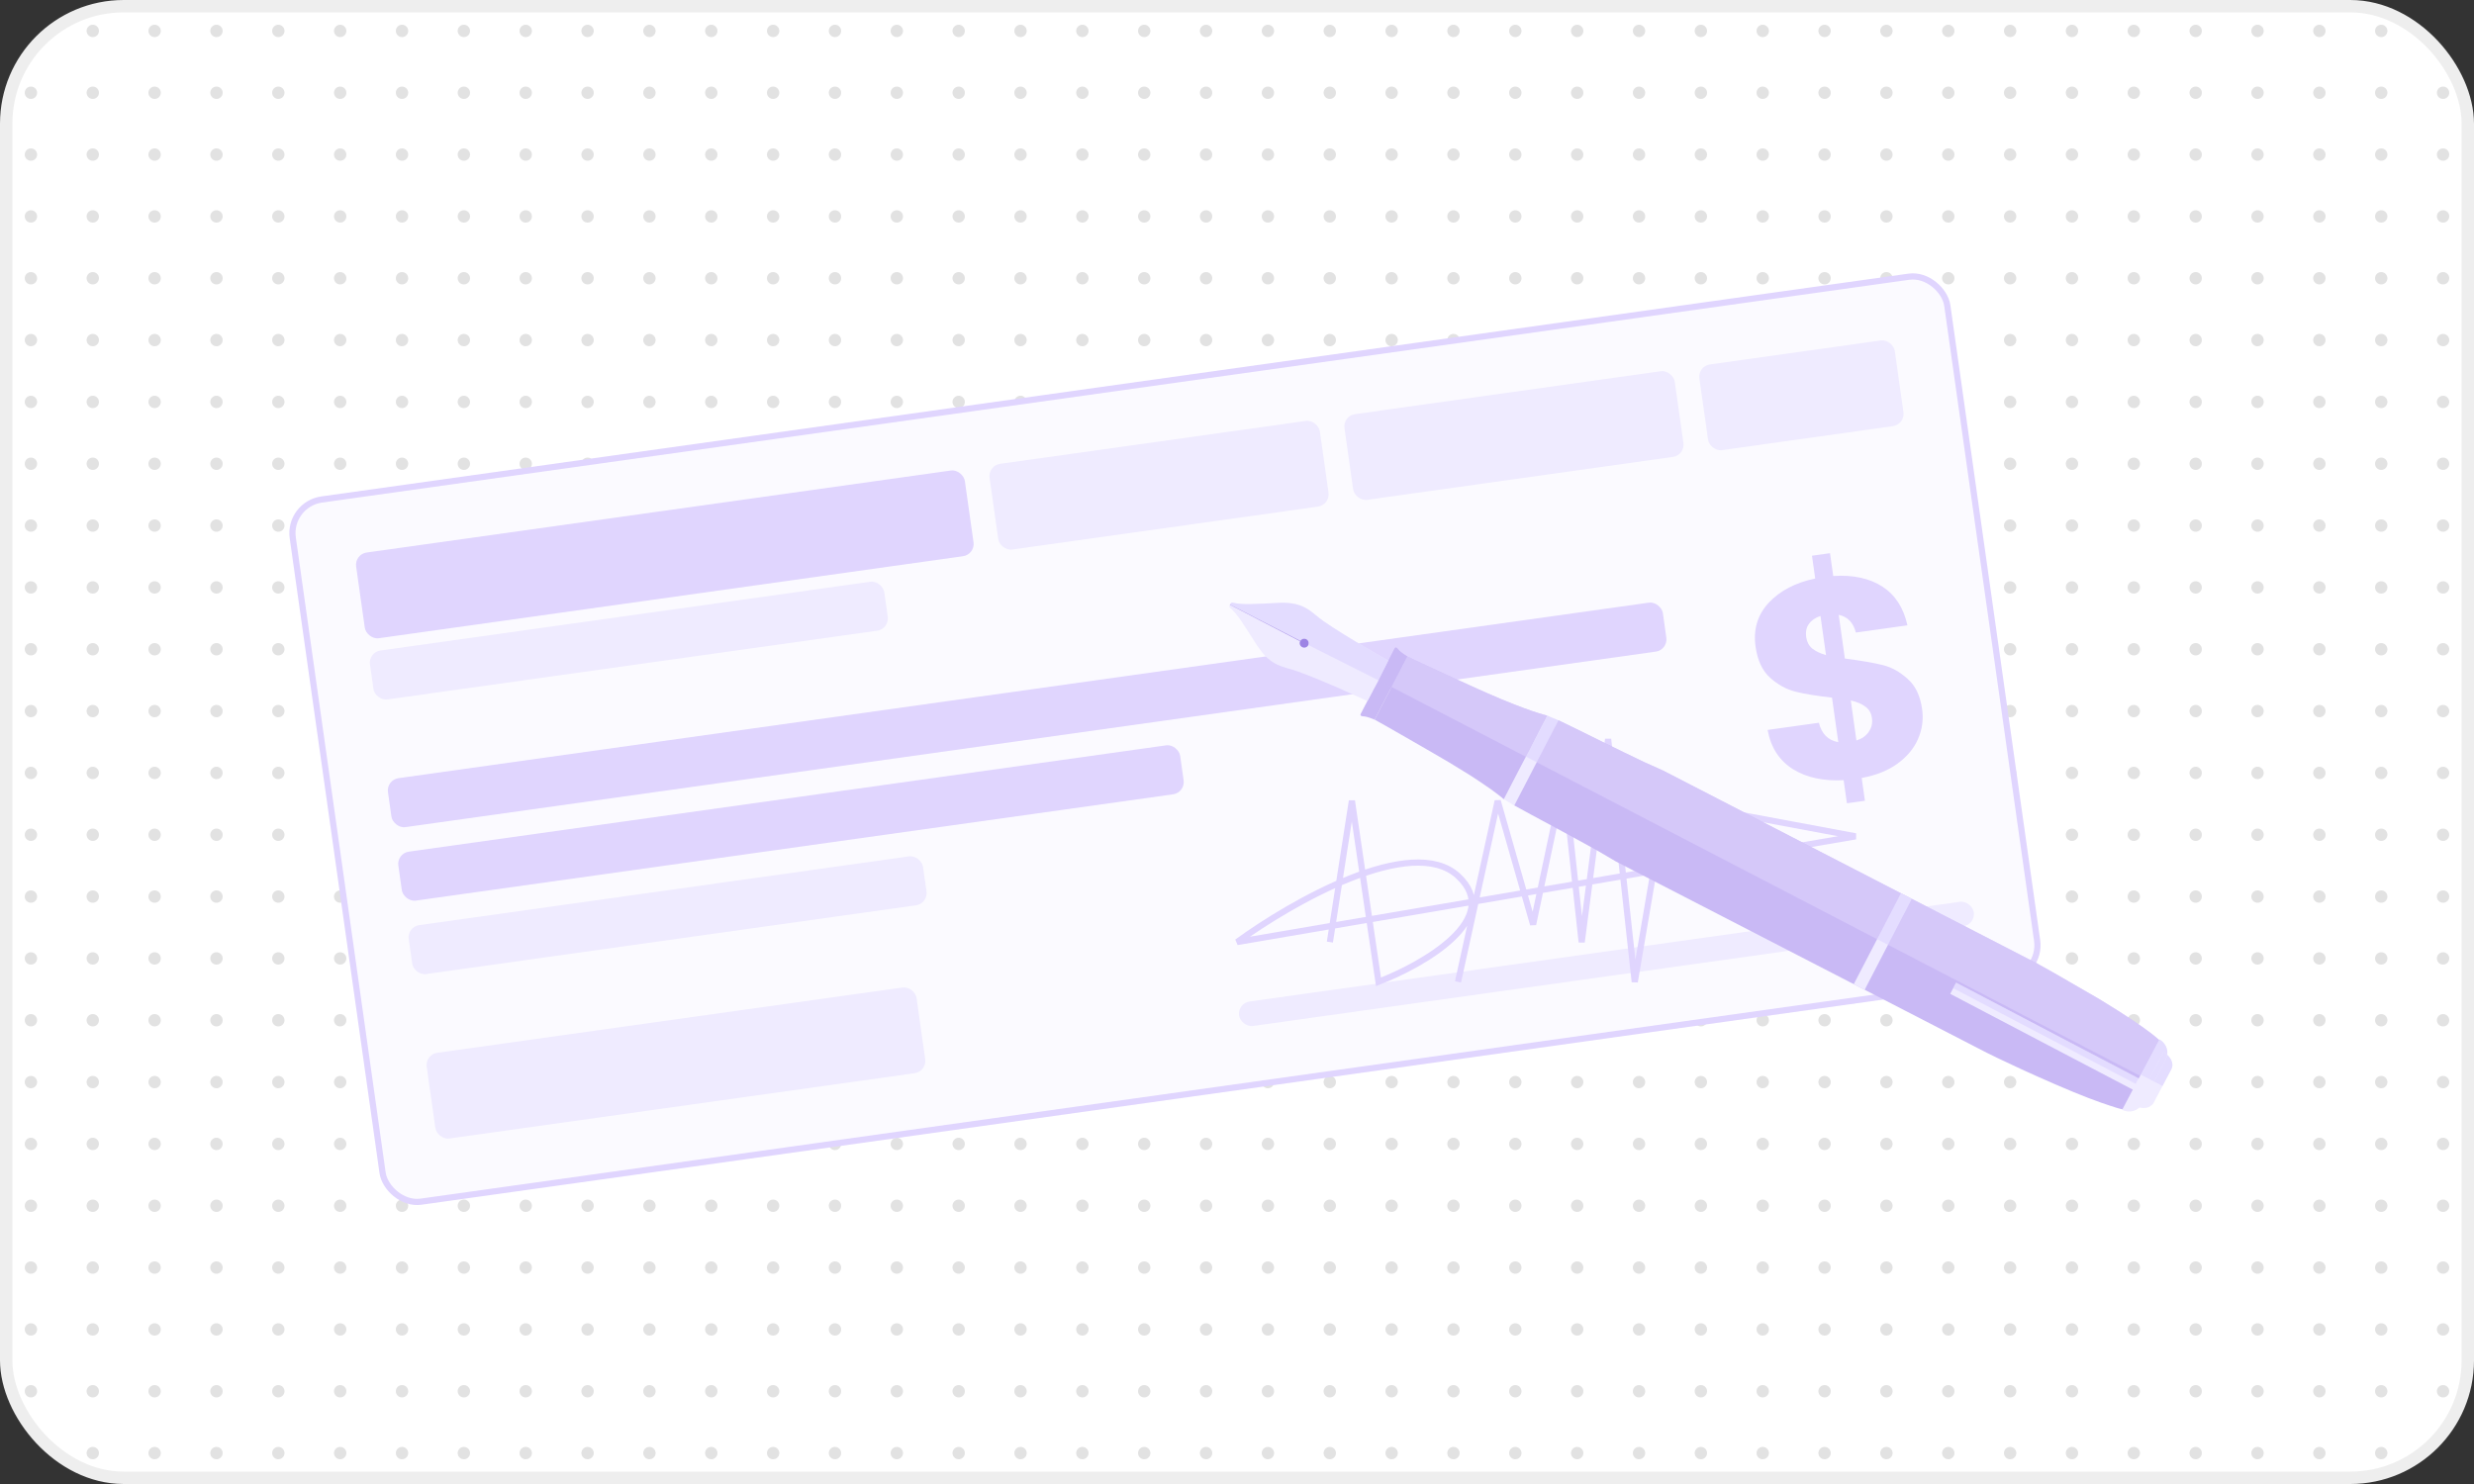 <svg width="400" height="240" viewBox="0 0 400 240" fill="none" xmlns="http://www.w3.org/2000/svg">
<rect x="0" y="0" width="400" height="240" fill="#333333" stroke="none"/>
<rect x="1" y="1" width="398" height="238" rx="19" fill="white"/>
<rect x="1" y="1" width="398" height="238" rx="19" stroke="#EEEEEE" stroke-width="2"/>
<g clip-path="url(#clip0_16432_116386)">
<circle cx="5" cy="235" r="1" fill="#E2E2E2"/>
<circle cx="5" cy="225" r="1" fill="#E2E2E2"/>
<circle cx="5" cy="215" r="1" fill="#E2E2E2"/>
<circle cx="5" cy="205" r="1" fill="#E2E2E2"/>
<circle cx="5" cy="195" r="1" fill="#E2E2E2"/>
<circle cx="5" cy="185" r="1" fill="#E2E2E2"/>
<circle cx="5" cy="175" r="1" fill="#E2E2E2"/>
<circle cx="5" cy="165" r="1" fill="#E2E2E2"/>
<circle cx="5" cy="155" r="1" fill="#E2E2E2"/>
<circle cx="5" cy="145" r="1" fill="#E2E2E2"/>
<circle cx="5" cy="135" r="1" fill="#E2E2E2"/>
<circle cx="5" cy="125" r="1" fill="#E2E2E2"/>
<circle cx="5" cy="115" r="1" fill="#E2E2E2"/>
<circle cx="5" cy="105" r="1" fill="#E2E2E2"/>
<circle cx="5" cy="95" r="1" fill="#E2E2E2"/>
<circle cx="5" cy="85" r="1" fill="#E2E2E2"/>
<circle cx="5" cy="75" r="1" fill="#E2E2E2"/>
<circle cx="5" cy="65" r="1" fill="#E2E2E2"/>
<circle cx="5" cy="55" r="1" fill="#E2E2E2"/>
<circle cx="5" cy="45" r="1" fill="#E2E2E2"/>
<circle cx="5" cy="35" r="1" fill="#E2E2E2"/>
<circle cx="5" cy="25" r="1" fill="#E2E2E2"/>
<circle cx="5" cy="15" r="1" fill="#E2E2E2"/>
<circle cx="5" cy="5" r="1" fill="#E2E2E2"/>
<circle cx="275" cy="235" r="1" fill="#E2E2E2"/>
<circle cx="275" cy="225" r="1" fill="#E2E2E2"/>
<circle cx="275" cy="215" r="1" fill="#E2E2E2"/>
<circle cx="275" cy="205" r="1" fill="#E2E2E2"/>
<circle cx="275" cy="195" r="1" fill="#E2E2E2"/>
<circle cx="275" cy="185" r="1" fill="#E2E2E2"/>
<circle cx="275" cy="175" r="1" fill="#E2E2E2"/>
<circle cx="275" cy="165" r="1" fill="#E2E2E2"/>
<circle cx="275" cy="155" r="1" fill="#E2E2E2"/>
<circle cx="275" cy="145" r="1" fill="#E2E2E2"/>
<circle cx="275" cy="135" r="1" fill="#E2E2E2"/>
<circle cx="275" cy="125" r="1" fill="#E2E2E2"/>
<circle cx="275" cy="115" r="1" fill="#E2E2E2"/>
<circle cx="275" cy="105" r="1" fill="#E2E2E2"/>
<circle cx="275" cy="95" r="1" fill="#E2E2E2"/>
<circle cx="275" cy="85" r="1" fill="#E2E2E2"/>
<circle cx="275" cy="75" r="1" fill="#E2E2E2"/>
<circle cx="275" cy="65" r="1" fill="#E2E2E2"/>
<circle cx="275" cy="55" r="1" fill="#E2E2E2"/>
<circle cx="275" cy="45" r="1" fill="#E2E2E2"/>
<circle cx="275" cy="35" r="1" fill="#E2E2E2"/>
<circle cx="275" cy="25" r="1" fill="#E2E2E2"/>
<circle cx="275" cy="15" r="1" fill="#E2E2E2"/>
<circle cx="275" cy="5" r="1" fill="#E2E2E2"/>
<circle cx="65" cy="235" r="1" fill="#E2E2E2"/>
<circle cx="65" cy="225" r="1" fill="#E2E2E2"/>
<circle cx="65" cy="215" r="1" fill="#E2E2E2"/>
<circle cx="65" cy="205" r="1" fill="#E2E2E2"/>
<circle cx="65" cy="195" r="1" fill="#E2E2E2"/>
<circle cx="65" cy="185" r="1" fill="#E2E2E2"/>
<circle cx="65" cy="175" r="1" fill="#E2E2E2"/>
<circle cx="65" cy="165" r="1" fill="#E2E2E2"/>
<circle cx="65" cy="155" r="1" fill="#E2E2E2"/>
<circle cx="65" cy="145" r="1" fill="#E2E2E2"/>
<circle cx="65" cy="135" r="1" fill="#E2E2E2"/>
<circle cx="65" cy="125" r="1" fill="#E2E2E2"/>
<circle cx="65" cy="115" r="1" fill="#E2E2E2"/>
<circle cx="65" cy="105" r="1" fill="#E2E2E2"/>
<circle cx="65" cy="95" r="1" fill="#E2E2E2"/>
<circle cx="65" cy="85" r="1" fill="#E2E2E2"/>
<circle cx="65" cy="75" r="1" fill="#E2E2E2"/>
<circle cx="65" cy="65" r="1" fill="#E2E2E2"/>
<circle cx="65" cy="55" r="1" fill="#E2E2E2"/>
<circle cx="65" cy="45" r="1" fill="#E2E2E2"/>
<circle cx="65" cy="35" r="1" fill="#E2E2E2"/>
<circle cx="65" cy="25" r="1" fill="#E2E2E2"/>
<circle cx="65" cy="15" r="1" fill="#E2E2E2"/>
<circle cx="65" cy="5" r="1" fill="#E2E2E2"/>
<circle cx="335" cy="235" r="1" fill="#E2E2E2"/>
<circle cx="335" cy="225" r="1" fill="#E2E2E2"/>
<circle cx="335" cy="215" r="1" fill="#E2E2E2"/>
<circle cx="335" cy="205" r="1" fill="#E2E2E2"/>
<circle cx="335" cy="195" r="1" fill="#E2E2E2"/>
<circle cx="335" cy="185" r="1" fill="#E2E2E2"/>
<circle cx="335" cy="175" r="1" fill="#E2E2E2"/>
<circle cx="335" cy="165" r="1" fill="#E2E2E2"/>
<circle cx="335" cy="155" r="1" fill="#E2E2E2"/>
<circle cx="335" cy="145" r="1" fill="#E2E2E2"/>
<circle cx="335" cy="135" r="1" fill="#E2E2E2"/>
<circle cx="335" cy="125" r="1" fill="#E2E2E2"/>
<circle cx="335" cy="115" r="1" fill="#E2E2E2"/>
<circle cx="335" cy="105" r="1" fill="#E2E2E2"/>
<circle cx="335" cy="95" r="1" fill="#E2E2E2"/>
<circle cx="335" cy="85" r="1" fill="#E2E2E2"/>
<circle cx="335" cy="75" r="1" fill="#E2E2E2"/>
<circle cx="335" cy="65" r="1" fill="#E2E2E2"/>
<circle cx="335" cy="55" r="1" fill="#E2E2E2"/>
<circle cx="335" cy="45" r="1" fill="#E2E2E2"/>
<circle cx="335" cy="35" r="1" fill="#E2E2E2"/>
<circle cx="335" cy="25" r="1" fill="#E2E2E2"/>
<circle cx="335" cy="15" r="1" fill="#E2E2E2"/>
<circle cx="335" cy="5" r="1" fill="#E2E2E2"/>
<circle cx="145" cy="235" r="1" fill="#E2E2E2"/>
<circle cx="145" cy="225" r="1" fill="#E2E2E2"/>
<circle cx="145" cy="215" r="1" fill="#E2E2E2"/>
<circle cx="145" cy="205" r="1" fill="#E2E2E2"/>
<circle cx="145" cy="195" r="1" fill="#E2E2E2"/>
<circle cx="145" cy="185" r="1" fill="#E2E2E2"/>
<circle cx="145" cy="175" r="1" fill="#E2E2E2"/>
<circle cx="145" cy="165" r="1" fill="#E2E2E2"/>
<circle cx="145" cy="155" r="1" fill="#E2E2E2"/>
<circle cx="145" cy="145" r="1" fill="#E2E2E2"/>
<circle cx="145" cy="135" r="1" fill="#E2E2E2"/>
<circle cx="145" cy="125" r="1" fill="#E2E2E2"/>
<circle cx="145" cy="115" r="1" fill="#E2E2E2"/>
<circle cx="145" cy="105" r="1" fill="#E2E2E2"/>
<circle cx="145" cy="95" r="1" fill="#E2E2E2"/>
<circle cx="145" cy="85" r="1" fill="#E2E2E2"/>
<circle cx="145" cy="75" r="1" fill="#E2E2E2"/>
<circle cx="145" cy="65" r="1" fill="#E2E2E2"/>
<circle cx="145" cy="55" r="1" fill="#E2E2E2"/>
<circle cx="145" cy="45" r="1" fill="#E2E2E2"/>
<circle cx="145" cy="35" r="1" fill="#E2E2E2"/>
<circle cx="145" cy="25" r="1" fill="#E2E2E2"/>
<circle cx="145" cy="15" r="1" fill="#E2E2E2"/>
<circle cx="145" cy="5" r="1" fill="#E2E2E2"/>
<circle cx="225" cy="235" r="1" fill="#E2E2E2"/>
<circle cx="225" cy="225" r="1" fill="#E2E2E2"/>
<circle cx="225" cy="215" r="1" fill="#E2E2E2"/>
<circle cx="225" cy="205" r="1" fill="#E2E2E2"/>
<circle cx="225" cy="195" r="1" fill="#E2E2E2"/>
<circle cx="225" cy="185" r="1" fill="#E2E2E2"/>
<circle cx="225" cy="175" r="1" fill="#E2E2E2"/>
<circle cx="225" cy="165" r="1" fill="#E2E2E2"/>
<circle cx="225" cy="155" r="1" fill="#E2E2E2"/>
<circle cx="225" cy="145" r="1" fill="#E2E2E2"/>
<circle cx="225" cy="135" r="1" fill="#E2E2E2"/>
<circle cx="225" cy="125" r="1" fill="#E2E2E2"/>
<circle cx="225" cy="115" r="1" fill="#E2E2E2"/>
<circle cx="225" cy="105" r="1" fill="#E2E2E2"/>
<circle cx="225" cy="95" r="1" fill="#E2E2E2"/>
<circle cx="225" cy="85" r="1" fill="#E2E2E2"/>
<circle cx="225" cy="75" r="1" fill="#E2E2E2"/>
<circle cx="225" cy="65" r="1" fill="#E2E2E2"/>
<circle cx="225" cy="55" r="1" fill="#E2E2E2"/>
<circle cx="225" cy="45" r="1" fill="#E2E2E2"/>
<circle cx="225" cy="35" r="1" fill="#E2E2E2"/>
<circle cx="225" cy="25" r="1" fill="#E2E2E2"/>
<circle cx="225" cy="15" r="1" fill="#E2E2E2"/>
<circle cx="225" cy="5" r="1" fill="#E2E2E2"/>
<circle cx="45" cy="235" r="1" fill="#E2E2E2"/>
<circle cx="45" cy="225" r="1" fill="#E2E2E2"/>
<circle cx="45" cy="215" r="1" fill="#E2E2E2"/>
<circle cx="45" cy="205" r="1" fill="#E2E2E2"/>
<circle cx="45" cy="195" r="1" fill="#E2E2E2"/>
<circle cx="45" cy="185" r="1" fill="#E2E2E2"/>
<circle cx="45" cy="175" r="1" fill="#E2E2E2"/>
<circle cx="45" cy="165" r="1" fill="#E2E2E2"/>
<circle cx="45" cy="155" r="1" fill="#E2E2E2"/>
<circle cx="45" cy="145" r="1" fill="#E2E2E2"/>
<circle cx="45" cy="135" r="1" fill="#E2E2E2"/>
<circle cx="45" cy="125" r="1" fill="#E2E2E2"/>
<circle cx="45" cy="115" r="1" fill="#E2E2E2"/>
<circle cx="45" cy="105" r="1" fill="#E2E2E2"/>
<circle cx="45" cy="95" r="1" fill="#E2E2E2"/>
<circle cx="45" cy="85" r="1" fill="#E2E2E2"/>
<circle cx="45" cy="75" r="1" fill="#E2E2E2"/>
<circle cx="45" cy="65" r="1" fill="#E2E2E2"/>
<circle cx="45" cy="55" r="1" fill="#E2E2E2"/>
<circle cx="45" cy="45" r="1" fill="#E2E2E2"/>
<circle cx="45" cy="35" r="1" fill="#E2E2E2"/>
<circle cx="45" cy="25" r="1" fill="#E2E2E2"/>
<circle cx="45" cy="15" r="1" fill="#E2E2E2"/>
<circle cx="45" cy="5" r="1" fill="#E2E2E2"/>
<circle cx="315" cy="235" r="1" fill="#E2E2E2"/>
<circle cx="315" cy="225" r="1" fill="#E2E2E2"/>
<circle cx="315" cy="215" r="1" fill="#E2E2E2"/>
<circle cx="315" cy="205" r="1" fill="#E2E2E2"/>
<circle cx="315" cy="195" r="1" fill="#E2E2E2"/>
<circle cx="315" cy="185" r="1" fill="#E2E2E2"/>
<circle cx="315" cy="175" r="1" fill="#E2E2E2"/>
<circle cx="315" cy="165" r="1" fill="#E2E2E2"/>
<circle cx="315" cy="155" r="1" fill="#E2E2E2"/>
<circle cx="315" cy="145" r="1" fill="#E2E2E2"/>
<circle cx="315" cy="135" r="1" fill="#E2E2E2"/>
<circle cx="315" cy="125" r="1" fill="#E2E2E2"/>
<circle cx="315" cy="115" r="1" fill="#E2E2E2"/>
<circle cx="315" cy="105" r="1" fill="#E2E2E2"/>
<circle cx="315" cy="95" r="1" fill="#E2E2E2"/>
<circle cx="315" cy="85" r="1" fill="#E2E2E2"/>
<circle cx="315" cy="75" r="1" fill="#E2E2E2"/>
<circle cx="315" cy="65" r="1" fill="#E2E2E2"/>
<circle cx="315" cy="55" r="1" fill="#E2E2E2"/>
<circle cx="315" cy="45" r="1" fill="#E2E2E2"/>
<circle cx="315" cy="35" r="1" fill="#E2E2E2"/>
<circle cx="315" cy="25" r="1" fill="#E2E2E2"/>
<circle cx="315" cy="15" r="1" fill="#E2E2E2"/>
<circle cx="315" cy="5" r="1" fill="#E2E2E2"/>
<circle cx="125" cy="235" r="1" fill="#E2E2E2"/>
<circle cx="125" cy="225" r="1" fill="#E2E2E2"/>
<circle cx="125" cy="215" r="1" fill="#E2E2E2"/>
<circle cx="125" cy="205" r="1" fill="#E2E2E2"/>
<circle cx="125" cy="195" r="1" fill="#E2E2E2"/>
<circle cx="125" cy="185" r="1" fill="#E2E2E2"/>
<circle cx="125" cy="175" r="1" fill="#E2E2E2"/>
<circle cx="125" cy="165" r="1" fill="#E2E2E2"/>
<circle cx="125" cy="155" r="1" fill="#E2E2E2"/>
<circle cx="125" cy="145" r="1" fill="#E2E2E2"/>
<circle cx="125" cy="135" r="1" fill="#E2E2E2"/>
<circle cx="125" cy="125" r="1" fill="#E2E2E2"/>
<circle cx="125" cy="115" r="1" fill="#E2E2E2"/>
<circle cx="125" cy="105" r="1" fill="#E2E2E2"/>
<circle cx="125" cy="95" r="1" fill="#E2E2E2"/>
<circle cx="125" cy="85" r="1" fill="#E2E2E2"/>
<circle cx="125" cy="75" r="1" fill="#E2E2E2"/>
<circle cx="125" cy="65" r="1" fill="#E2E2E2"/>
<circle cx="125" cy="55" r="1" fill="#E2E2E2"/>
<circle cx="125" cy="45" r="1" fill="#E2E2E2"/>
<circle cx="125" cy="35" r="1" fill="#E2E2E2"/>
<circle cx="125" cy="25" r="1" fill="#E2E2E2"/>
<circle cx="125" cy="15" r="1" fill="#E2E2E2"/>
<circle cx="125" cy="5" r="1" fill="#E2E2E2"/>
<circle cx="395" cy="235" r="1" fill="#E2E2E2"/>
<circle cx="395" cy="225" r="1" fill="#E2E2E2"/>
<circle cx="395" cy="215" r="1" fill="#E2E2E2"/>
<circle cx="395" cy="205" r="1" fill="#E2E2E2"/>
<circle cx="395" cy="195" r="1" fill="#E2E2E2"/>
<circle cx="395" cy="185" r="1" fill="#E2E2E2"/>
<circle cx="395" cy="175" r="1" fill="#E2E2E2"/>
<circle cx="395" cy="165" r="1" fill="#E2E2E2"/>
<circle cx="395" cy="155" r="1" fill="#E2E2E2"/>
<circle cx="395" cy="145" r="1" fill="#E2E2E2"/>
<circle cx="395" cy="135" r="1" fill="#E2E2E2"/>
<circle cx="395" cy="125" r="1" fill="#E2E2E2"/>
<circle cx="395" cy="115" r="1" fill="#E2E2E2"/>
<circle cx="395" cy="105" r="1" fill="#E2E2E2"/>
<circle cx="395" cy="95" r="1" fill="#E2E2E2"/>
<circle cx="395" cy="85" r="1" fill="#E2E2E2"/>
<circle cx="395" cy="75" r="1" fill="#E2E2E2"/>
<circle cx="395" cy="65" r="1" fill="#E2E2E2"/>
<circle cx="395" cy="55" r="1" fill="#E2E2E2"/>
<circle cx="395" cy="45" r="1" fill="#E2E2E2"/>
<circle cx="395" cy="35" r="1" fill="#E2E2E2"/>
<circle cx="395" cy="25" r="1" fill="#E2E2E2"/>
<circle cx="395" cy="15" r="1" fill="#E2E2E2"/>
<circle cx="395" cy="5" r="1" fill="#E2E2E2"/>
<circle cx="205" cy="235" r="1" fill="#E2E2E2"/>
<circle cx="205" cy="225" r="1" fill="#E2E2E2"/>
<circle cx="205" cy="215" r="1" fill="#E2E2E2"/>
<circle cx="205" cy="205" r="1" fill="#E2E2E2"/>
<circle cx="205" cy="195" r="1" fill="#E2E2E2"/>
<circle cx="205" cy="185" r="1" fill="#E2E2E2"/>
<circle cx="205" cy="175" r="1" fill="#E2E2E2"/>
<circle cx="205" cy="165" r="1" fill="#E2E2E2"/>
<circle cx="205" cy="155" r="1" fill="#E2E2E2"/>
<circle cx="205" cy="145" r="1" fill="#E2E2E2"/>
<circle cx="205" cy="135" r="1" fill="#E2E2E2"/>
<circle cx="205" cy="125" r="1" fill="#E2E2E2"/>
<circle cx="205" cy="115" r="1" fill="#E2E2E2"/>
<circle cx="205" cy="105" r="1" fill="#E2E2E2"/>
<circle cx="205" cy="95" r="1" fill="#E2E2E2"/>
<circle cx="205" cy="85" r="1" fill="#E2E2E2"/>
<circle cx="205" cy="75" r="1" fill="#E2E2E2"/>
<circle cx="205" cy="65" r="1" fill="#E2E2E2"/>
<circle cx="205" cy="55" r="1" fill="#E2E2E2"/>
<circle cx="205" cy="45" r="1" fill="#E2E2E2"/>
<circle cx="205" cy="35" r="1" fill="#E2E2E2"/>
<circle cx="205" cy="25" r="1" fill="#E2E2E2"/>
<circle cx="205" cy="15" r="1" fill="#E2E2E2"/>
<circle cx="205" cy="5" r="1" fill="#E2E2E2"/>
<circle cx="105" cy="235" r="1" fill="#E2E2E2"/>
<circle cx="105" cy="225" r="1" fill="#E2E2E2"/>
<circle cx="105" cy="215" r="1" fill="#E2E2E2"/>
<circle cx="105" cy="205" r="1" fill="#E2E2E2"/>
<circle cx="105" cy="195" r="1" fill="#E2E2E2"/>
<circle cx="105" cy="185" r="1" fill="#E2E2E2"/>
<circle cx="105" cy="175" r="1" fill="#E2E2E2"/>
<circle cx="105" cy="165" r="1" fill="#E2E2E2"/>
<circle cx="105" cy="155" r="1" fill="#E2E2E2"/>
<circle cx="105" cy="145" r="1" fill="#E2E2E2"/>
<circle cx="105" cy="135" r="1" fill="#E2E2E2"/>
<circle cx="105" cy="125" r="1" fill="#E2E2E2"/>
<circle cx="105" cy="115" r="1" fill="#E2E2E2"/>
<circle cx="105" cy="105" r="1" fill="#E2E2E2"/>
<circle cx="105" cy="95" r="1" fill="#E2E2E2"/>
<circle cx="105" cy="85" r="1" fill="#E2E2E2"/>
<circle cx="105" cy="75" r="1" fill="#E2E2E2"/>
<circle cx="105" cy="65" r="1" fill="#E2E2E2"/>
<circle cx="105" cy="55" r="1" fill="#E2E2E2"/>
<circle cx="105" cy="45" r="1" fill="#E2E2E2"/>
<circle cx="105" cy="35" r="1" fill="#E2E2E2"/>
<circle cx="105" cy="25" r="1" fill="#E2E2E2"/>
<circle cx="105" cy="15" r="1" fill="#E2E2E2"/>
<circle cx="105" cy="5" r="1" fill="#E2E2E2"/>
<circle cx="375" cy="235" r="1" fill="#E2E2E2"/>
<circle cx="375" cy="225" r="1" fill="#E2E2E2"/>
<circle cx="375" cy="215" r="1" fill="#E2E2E2"/>
<circle cx="375" cy="205" r="1" fill="#E2E2E2"/>
<circle cx="375" cy="195" r="1" fill="#E2E2E2"/>
<circle cx="375" cy="185" r="1" fill="#E2E2E2"/>
<circle cx="375" cy="175" r="1" fill="#E2E2E2"/>
<circle cx="375" cy="165" r="1" fill="#E2E2E2"/>
<circle cx="375" cy="155" r="1" fill="#E2E2E2"/>
<circle cx="375" cy="145" r="1" fill="#E2E2E2"/>
<circle cx="375" cy="135" r="1" fill="#E2E2E2"/>
<circle cx="375" cy="125" r="1" fill="#E2E2E2"/>
<circle cx="375" cy="115" r="1" fill="#E2E2E2"/>
<circle cx="375" cy="105" r="1" fill="#E2E2E2"/>
<circle cx="375" cy="95" r="1" fill="#E2E2E2"/>
<circle cx="375" cy="85" r="1" fill="#E2E2E2"/>
<circle cx="375" cy="75" r="1" fill="#E2E2E2"/>
<circle cx="375" cy="65" r="1" fill="#E2E2E2"/>
<circle cx="375" cy="55" r="1" fill="#E2E2E2"/>
<circle cx="375" cy="45" r="1" fill="#E2E2E2"/>
<circle cx="375" cy="35" r="1" fill="#E2E2E2"/>
<circle cx="375" cy="25" r="1" fill="#E2E2E2"/>
<circle cx="375" cy="15" r="1" fill="#E2E2E2"/>
<circle cx="375" cy="5" r="1" fill="#E2E2E2"/>
<circle cx="185" cy="235" r="1" fill="#E2E2E2"/>
<circle cx="185" cy="225" r="1" fill="#E2E2E2"/>
<circle cx="185" cy="215" r="1" fill="#E2E2E2"/>
<circle cx="185" cy="205" r="1" fill="#E2E2E2"/>
<circle cx="185" cy="195" r="1" fill="#E2E2E2"/>
<circle cx="185" cy="185" r="1" fill="#E2E2E2"/>
<circle cx="185" cy="175" r="1" fill="#E2E2E2"/>
<circle cx="185" cy="165" r="1" fill="#E2E2E2"/>
<circle cx="185" cy="155" r="1" fill="#E2E2E2"/>
<circle cx="185" cy="145" r="1" fill="#E2E2E2"/>
<circle cx="185" cy="135" r="1" fill="#E2E2E2"/>
<circle cx="185" cy="125" r="1" fill="#E2E2E2"/>
<circle cx="185" cy="115" r="1" fill="#E2E2E2"/>
<circle cx="185" cy="105" r="1" fill="#E2E2E2"/>
<circle cx="185" cy="95" r="1" fill="#E2E2E2"/>
<circle cx="185" cy="85" r="1" fill="#E2E2E2"/>
<circle cx="185" cy="75" r="1" fill="#E2E2E2"/>
<circle cx="185" cy="65" r="1" fill="#E2E2E2"/>
<circle cx="185" cy="55" r="1" fill="#E2E2E2"/>
<circle cx="185" cy="45" r="1" fill="#E2E2E2"/>
<circle cx="185" cy="35" r="1" fill="#E2E2E2"/>
<circle cx="185" cy="25" r="1" fill="#E2E2E2"/>
<circle cx="185" cy="15" r="1" fill="#E2E2E2"/>
<circle cx="185" cy="5" r="1" fill="#E2E2E2"/>
<circle cx="25" cy="235" r="1" fill="#E2E2E2"/>
<circle cx="25" cy="225" r="1" fill="#E2E2E2"/>
<circle cx="25" cy="215" r="1" fill="#E2E2E2"/>
<circle cx="25" cy="205" r="1" fill="#E2E2E2"/>
<circle cx="25" cy="195" r="1" fill="#E2E2E2"/>
<circle cx="25" cy="185" r="1" fill="#E2E2E2"/>
<circle cx="25" cy="175" r="1" fill="#E2E2E2"/>
<circle cx="25" cy="165" r="1" fill="#E2E2E2"/>
<circle cx="25" cy="155" r="1" fill="#E2E2E2"/>
<circle cx="25" cy="145" r="1" fill="#E2E2E2"/>
<circle cx="25" cy="135" r="1" fill="#E2E2E2"/>
<circle cx="25" cy="125" r="1" fill="#E2E2E2"/>
<circle cx="25" cy="115" r="1" fill="#E2E2E2"/>
<circle cx="25" cy="105" r="1" fill="#E2E2E2"/>
<circle cx="25" cy="95" r="1" fill="#E2E2E2"/>
<circle cx="25" cy="85" r="1" fill="#E2E2E2"/>
<circle cx="25" cy="75" r="1" fill="#E2E2E2"/>
<circle cx="25" cy="65" r="1" fill="#E2E2E2"/>
<circle cx="25" cy="55" r="1" fill="#E2E2E2"/>
<circle cx="25" cy="45" r="1" fill="#E2E2E2"/>
<circle cx="25" cy="35" r="1" fill="#E2E2E2"/>
<circle cx="25" cy="25" r="1" fill="#E2E2E2"/>
<circle cx="25" cy="15" r="1" fill="#E2E2E2"/>
<circle cx="25" cy="5" r="1" fill="#E2E2E2"/>
<circle cx="295" cy="235" r="1" fill="#E2E2E2"/>
<circle cx="295" cy="225" r="1" fill="#E2E2E2"/>
<circle cx="295" cy="215" r="1" fill="#E2E2E2"/>
<circle cx="295" cy="205" r="1" fill="#E2E2E2"/>
<circle cx="295" cy="195" r="1" fill="#E2E2E2"/>
<circle cx="295" cy="185" r="1" fill="#E2E2E2"/>
<circle cx="295" cy="175" r="1" fill="#E2E2E2"/>
<circle cx="295" cy="165" r="1" fill="#E2E2E2"/>
<circle cx="295" cy="155" r="1" fill="#E2E2E2"/>
<circle cx="295" cy="145" r="1" fill="#E2E2E2"/>
<circle cx="295" cy="135" r="1" fill="#E2E2E2"/>
<circle cx="295" cy="125" r="1" fill="#E2E2E2"/>
<circle cx="295" cy="115" r="1" fill="#E2E2E2"/>
<circle cx="295" cy="105" r="1" fill="#E2E2E2"/>
<circle cx="295" cy="95" r="1" fill="#E2E2E2"/>
<circle cx="295" cy="85" r="1" fill="#E2E2E2"/>
<circle cx="295" cy="75" r="1" fill="#E2E2E2"/>
<circle cx="295" cy="65" r="1" fill="#E2E2E2"/>
<circle cx="295" cy="55" r="1" fill="#E2E2E2"/>
<circle cx="295" cy="45" r="1" fill="#E2E2E2"/>
<circle cx="295" cy="35" r="1" fill="#E2E2E2"/>
<circle cx="295" cy="25" r="1" fill="#E2E2E2"/>
<circle cx="295" cy="15" r="1" fill="#E2E2E2"/>
<circle cx="295" cy="5" r="1" fill="#E2E2E2"/>
<circle cx="85" cy="235" r="1" fill="#E2E2E2"/>
<circle cx="85" cy="225" r="1" fill="#E2E2E2"/>
<circle cx="85" cy="215" r="1" fill="#E2E2E2"/>
<circle cx="85" cy="205" r="1" fill="#E2E2E2"/>
<circle cx="85" cy="195" r="1" fill="#E2E2E2"/>
<circle cx="85" cy="185" r="1" fill="#E2E2E2"/>
<circle cx="85" cy="175" r="1" fill="#E2E2E2"/>
<circle cx="85" cy="165" r="1" fill="#E2E2E2"/>
<circle cx="85" cy="155" r="1" fill="#E2E2E2"/>
<circle cx="85" cy="145" r="1" fill="#E2E2E2"/>
<circle cx="85" cy="135" r="1" fill="#E2E2E2"/>
<circle cx="85" cy="125" r="1" fill="#E2E2E2"/>
<circle cx="85" cy="115" r="1" fill="#E2E2E2"/>
<circle cx="85" cy="105" r="1" fill="#E2E2E2"/>
<circle cx="85" cy="95" r="1" fill="#E2E2E2"/>
<circle cx="85" cy="85" r="1" fill="#E2E2E2"/>
<circle cx="85" cy="75" r="1" fill="#E2E2E2"/>
<circle cx="85" cy="65" r="1" fill="#E2E2E2"/>
<circle cx="85" cy="55" r="1" fill="#E2E2E2"/>
<circle cx="85" cy="45" r="1" fill="#E2E2E2"/>
<circle cx="85" cy="35" r="1" fill="#E2E2E2"/>
<circle cx="85" cy="25" r="1" fill="#E2E2E2"/>
<circle cx="85" cy="15" r="1" fill="#E2E2E2"/>
<circle cx="85" cy="5" r="1" fill="#E2E2E2"/>
<circle cx="355" cy="235" r="1" fill="#E2E2E2"/>
<circle cx="355" cy="225" r="1" fill="#E2E2E2"/>
<circle cx="355" cy="215" r="1" fill="#E2E2E2"/>
<circle cx="355" cy="205" r="1" fill="#E2E2E2"/>
<circle cx="355" cy="195" r="1" fill="#E2E2E2"/>
<circle cx="355" cy="185" r="1" fill="#E2E2E2"/>
<circle cx="355" cy="175" r="1" fill="#E2E2E2"/>
<circle cx="355" cy="165" r="1" fill="#E2E2E2"/>
<circle cx="355" cy="155" r="1" fill="#E2E2E2"/>
<circle cx="355" cy="145" r="1" fill="#E2E2E2"/>
<circle cx="355" cy="135" r="1" fill="#E2E2E2"/>
<circle cx="355" cy="125" r="1" fill="#E2E2E2"/>
<circle cx="355" cy="115" r="1" fill="#E2E2E2"/>
<circle cx="355" cy="105" r="1" fill="#E2E2E2"/>
<circle cx="355" cy="95" r="1" fill="#E2E2E2"/>
<circle cx="355" cy="85" r="1" fill="#E2E2E2"/>
<circle cx="355" cy="75" r="1" fill="#E2E2E2"/>
<circle cx="355" cy="65" r="1" fill="#E2E2E2"/>
<circle cx="355" cy="55" r="1" fill="#E2E2E2"/>
<circle cx="355" cy="45" r="1" fill="#E2E2E2"/>
<circle cx="355" cy="35" r="1" fill="#E2E2E2"/>
<circle cx="355" cy="25" r="1" fill="#E2E2E2"/>
<circle cx="355" cy="15" r="1" fill="#E2E2E2"/>
<circle cx="355" cy="5" r="1" fill="#E2E2E2"/>
<circle cx="165" cy="235" r="1" fill="#E2E2E2"/>
<circle cx="165" cy="225" r="1" fill="#E2E2E2"/>
<circle cx="165" cy="215" r="1" fill="#E2E2E2"/>
<circle cx="165" cy="205" r="1" fill="#E2E2E2"/>
<circle cx="165" cy="195" r="1" fill="#E2E2E2"/>
<circle cx="165" cy="185" r="1" fill="#E2E2E2"/>
<circle cx="165" cy="175" r="1" fill="#E2E2E2"/>
<circle cx="165" cy="165" r="1" fill="#E2E2E2"/>
<circle cx="165" cy="155" r="1" fill="#E2E2E2"/>
<circle cx="165" cy="145" r="1" fill="#E2E2E2"/>
<circle cx="165" cy="135" r="1" fill="#E2E2E2"/>
<circle cx="165" cy="125" r="1" fill="#E2E2E2"/>
<circle cx="165" cy="115" r="1" fill="#E2E2E2"/>
<circle cx="165" cy="105" r="1" fill="#E2E2E2"/>
<circle cx="165" cy="95" r="1" fill="#E2E2E2"/>
<circle cx="165" cy="85" r="1" fill="#E2E2E2"/>
<circle cx="165" cy="75" r="1" fill="#E2E2E2"/>
<circle cx="165" cy="65" r="1" fill="#E2E2E2"/>
<circle cx="165" cy="55" r="1" fill="#E2E2E2"/>
<circle cx="165" cy="45" r="1" fill="#E2E2E2"/>
<circle cx="165" cy="35" r="1" fill="#E2E2E2"/>
<circle cx="165" cy="25" r="1" fill="#E2E2E2"/>
<circle cx="165" cy="15" r="1" fill="#E2E2E2"/>
<circle cx="165" cy="5" r="1" fill="#E2E2E2"/>
<circle cx="245" cy="235" r="1" fill="#E2E2E2"/>
<circle cx="245" cy="225" r="1" fill="#E2E2E2"/>
<circle cx="245" cy="215" r="1" fill="#E2E2E2"/>
<circle cx="245" cy="205" r="1" fill="#E2E2E2"/>
<circle cx="245" cy="195" r="1" fill="#E2E2E2"/>
<circle cx="245" cy="185" r="1" fill="#E2E2E2"/>
<circle cx="245" cy="175" r="1" fill="#E2E2E2"/>
<circle cx="245" cy="165" r="1" fill="#E2E2E2"/>
<circle cx="245" cy="155" r="1" fill="#E2E2E2"/>
<circle cx="245" cy="145" r="1" fill="#E2E2E2"/>
<circle cx="245" cy="135" r="1" fill="#E2E2E2"/>
<circle cx="245" cy="125" r="1" fill="#E2E2E2"/>
<circle cx="245" cy="115" r="1" fill="#E2E2E2"/>
<circle cx="245" cy="105" r="1" fill="#E2E2E2"/>
<circle cx="245" cy="95" r="1" fill="#E2E2E2"/>
<circle cx="245" cy="85" r="1" fill="#E2E2E2"/>
<circle cx="245" cy="75" r="1" fill="#E2E2E2"/>
<circle cx="245" cy="65" r="1" fill="#E2E2E2"/>
<circle cx="245" cy="55" r="1" fill="#E2E2E2"/>
<circle cx="245" cy="45" r="1" fill="#E2E2E2"/>
<circle cx="245" cy="35" r="1" fill="#E2E2E2"/>
<circle cx="245" cy="25" r="1" fill="#E2E2E2"/>
<circle cx="245" cy="15" r="1" fill="#E2E2E2"/>
<circle cx="245" cy="5" r="1" fill="#E2E2E2"/>
<circle cx="255" cy="235" r="1" fill="#E2E2E2"/>
<circle cx="255" cy="225" r="1" fill="#E2E2E2"/>
<circle cx="255" cy="215" r="1" fill="#E2E2E2"/>
<circle cx="255" cy="205" r="1" fill="#E2E2E2"/>
<circle cx="255" cy="195" r="1" fill="#E2E2E2"/>
<circle cx="255" cy="185" r="1" fill="#E2E2E2"/>
<circle cx="255" cy="175" r="1" fill="#E2E2E2"/>
<circle cx="255" cy="165" r="1" fill="#E2E2E2"/>
<circle cx="255" cy="155" r="1" fill="#E2E2E2"/>
<circle cx="255" cy="145" r="1" fill="#E2E2E2"/>
<circle cx="255" cy="135" r="1" fill="#E2E2E2"/>
<circle cx="255" cy="125" r="1" fill="#E2E2E2"/>
<circle cx="255" cy="115" r="1" fill="#E2E2E2"/>
<circle cx="255" cy="105" r="1" fill="#E2E2E2"/>
<circle cx="255" cy="95" r="1" fill="#E2E2E2"/>
<circle cx="255" cy="85" r="1" fill="#E2E2E2"/>
<circle cx="255" cy="75" r="1" fill="#E2E2E2"/>
<circle cx="255" cy="65" r="1" fill="#E2E2E2"/>
<circle cx="255" cy="55" r="1" fill="#E2E2E2"/>
<circle cx="255" cy="45" r="1" fill="#E2E2E2"/>
<circle cx="255" cy="35" r="1" fill="#E2E2E2"/>
<circle cx="255" cy="25" r="1" fill="#E2E2E2"/>
<circle cx="255" cy="15" r="1" fill="#E2E2E2"/>
<circle cx="255" cy="5" r="1" fill="#E2E2E2"/>
<circle cx="265" cy="235" r="1" fill="#E2E2E2"/>
<circle cx="265" cy="225" r="1" fill="#E2E2E2"/>
<circle cx="265" cy="215" r="1" fill="#E2E2E2"/>
<circle cx="265" cy="205" r="1" fill="#E2E2E2"/>
<circle cx="265" cy="195" r="1" fill="#E2E2E2"/>
<circle cx="265" cy="185" r="1" fill="#E2E2E2"/>
<circle cx="265" cy="175" r="1" fill="#E2E2E2"/>
<circle cx="265" cy="165" r="1" fill="#E2E2E2"/>
<circle cx="265" cy="155" r="1" fill="#E2E2E2"/>
<circle cx="265" cy="145" r="1" fill="#E2E2E2"/>
<circle cx="265" cy="135" r="1" fill="#E2E2E2"/>
<circle cx="265" cy="125" r="1" fill="#E2E2E2"/>
<circle cx="265" cy="115" r="1" fill="#E2E2E2"/>
<circle cx="265" cy="105" r="1" fill="#E2E2E2"/>
<circle cx="265" cy="95" r="1" fill="#E2E2E2"/>
<circle cx="265" cy="85" r="1" fill="#E2E2E2"/>
<circle cx="265" cy="75" r="1" fill="#E2E2E2"/>
<circle cx="265" cy="65" r="1" fill="#E2E2E2"/>
<circle cx="265" cy="55" r="1" fill="#E2E2E2"/>
<circle cx="265" cy="45" r="1" fill="#E2E2E2"/>
<circle cx="265" cy="35" r="1" fill="#E2E2E2"/>
<circle cx="265" cy="25" r="1" fill="#E2E2E2"/>
<circle cx="265" cy="15" r="1" fill="#E2E2E2"/>
<circle cx="265" cy="5" r="1" fill="#E2E2E2"/>
<circle cx="15" cy="235" r="1" fill="#E2E2E2"/>
<circle cx="15" cy="225" r="1" fill="#E2E2E2"/>
<circle cx="15" cy="215" r="1" fill="#E2E2E2"/>
<circle cx="15" cy="205" r="1" fill="#E2E2E2"/>
<circle cx="15" cy="195" r="1" fill="#E2E2E2"/>
<circle cx="15" cy="185" r="1" fill="#E2E2E2"/>
<circle cx="15" cy="175" r="1" fill="#E2E2E2"/>
<circle cx="15" cy="165" r="1" fill="#E2E2E2"/>
<circle cx="15" cy="155" r="1" fill="#E2E2E2"/>
<circle cx="15" cy="145" r="1" fill="#E2E2E2"/>
<circle cx="15" cy="135" r="1" fill="#E2E2E2"/>
<circle cx="15" cy="125" r="1" fill="#E2E2E2"/>
<circle cx="15" cy="115" r="1" fill="#E2E2E2"/>
<circle cx="15" cy="105" r="1" fill="#E2E2E2"/>
<circle cx="15" cy="95" r="1" fill="#E2E2E2"/>
<circle cx="15" cy="85" r="1" fill="#E2E2E2"/>
<circle cx="15" cy="75" r="1" fill="#E2E2E2"/>
<circle cx="15" cy="65" r="1" fill="#E2E2E2"/>
<circle cx="15" cy="55" r="1" fill="#E2E2E2"/>
<circle cx="15" cy="45" r="1" fill="#E2E2E2"/>
<circle cx="15" cy="35" r="1" fill="#E2E2E2"/>
<circle cx="15" cy="25" r="1" fill="#E2E2E2"/>
<circle cx="15" cy="15" r="1" fill="#E2E2E2"/>
<circle cx="15" cy="5" r="1" fill="#E2E2E2"/>
<circle cx="285" cy="235" r="1" fill="#E2E2E2"/>
<circle cx="285" cy="225" r="1" fill="#E2E2E2"/>
<circle cx="285" cy="215" r="1" fill="#E2E2E2"/>
<circle cx="285" cy="205" r="1" fill="#E2E2E2"/>
<circle cx="285" cy="195" r="1" fill="#E2E2E2"/>
<circle cx="285" cy="185" r="1" fill="#E2E2E2"/>
<circle cx="285" cy="175" r="1" fill="#E2E2E2"/>
<circle cx="285" cy="165" r="1" fill="#E2E2E2"/>
<circle cx="285" cy="155" r="1" fill="#E2E2E2"/>
<circle cx="285" cy="145" r="1" fill="#E2E2E2"/>
<circle cx="285" cy="135" r="1" fill="#E2E2E2"/>
<circle cx="285" cy="125" r="1" fill="#E2E2E2"/>
<circle cx="285" cy="115" r="1" fill="#E2E2E2"/>
<circle cx="285" cy="105" r="1" fill="#E2E2E2"/>
<circle cx="285" cy="95" r="1" fill="#E2E2E2"/>
<circle cx="285" cy="85" r="1" fill="#E2E2E2"/>
<circle cx="285" cy="75" r="1" fill="#E2E2E2"/>
<circle cx="285" cy="65" r="1" fill="#E2E2E2"/>
<circle cx="285" cy="55" r="1" fill="#E2E2E2"/>
<circle cx="285" cy="45" r="1" fill="#E2E2E2"/>
<circle cx="285" cy="35" r="1" fill="#E2E2E2"/>
<circle cx="285" cy="25" r="1" fill="#E2E2E2"/>
<circle cx="285" cy="15" r="1" fill="#E2E2E2"/>
<circle cx="285" cy="5" r="1" fill="#E2E2E2"/>
<circle cx="75" cy="235" r="1" fill="#E2E2E2"/>
<circle cx="75" cy="225" r="1" fill="#E2E2E2"/>
<circle cx="75" cy="215" r="1" fill="#E2E2E2"/>
<circle cx="75" cy="205" r="1" fill="#E2E2E2"/>
<circle cx="75" cy="195" r="1" fill="#E2E2E2"/>
<circle cx="75" cy="185" r="1" fill="#E2E2E2"/>
<circle cx="75" cy="175" r="1" fill="#E2E2E2"/>
<circle cx="75" cy="165" r="1" fill="#E2E2E2"/>
<circle cx="75" cy="155" r="1" fill="#E2E2E2"/>
<circle cx="75" cy="145" r="1" fill="#E2E2E2"/>
<circle cx="75" cy="135" r="1" fill="#E2E2E2"/>
<circle cx="75" cy="125" r="1" fill="#E2E2E2"/>
<circle cx="75" cy="115" r="1" fill="#E2E2E2"/>
<circle cx="75" cy="105" r="1" fill="#E2E2E2"/>
<circle cx="75" cy="95" r="1" fill="#E2E2E2"/>
<circle cx="75" cy="85" r="1" fill="#E2E2E2"/>
<circle cx="75" cy="75" r="1" fill="#E2E2E2"/>
<circle cx="75" cy="65" r="1" fill="#E2E2E2"/>
<circle cx="75" cy="55" r="1" fill="#E2E2E2"/>
<circle cx="75" cy="45" r="1" fill="#E2E2E2"/>
<circle cx="75" cy="35" r="1" fill="#E2E2E2"/>
<circle cx="75" cy="25" r="1" fill="#E2E2E2"/>
<circle cx="75" cy="15" r="1" fill="#E2E2E2"/>
<circle cx="75" cy="5" r="1" fill="#E2E2E2"/>
<circle cx="345" cy="235" r="1" fill="#E2E2E2"/>
<circle cx="345" cy="225" r="1" fill="#E2E2E2"/>
<circle cx="345" cy="215" r="1" fill="#E2E2E2"/>
<circle cx="345" cy="205" r="1" fill="#E2E2E2"/>
<circle cx="345" cy="195" r="1" fill="#E2E2E2"/>
<circle cx="345" cy="185" r="1" fill="#E2E2E2"/>
<circle cx="345" cy="175" r="1" fill="#E2E2E2"/>
<circle cx="345" cy="165" r="1" fill="#E2E2E2"/>
<circle cx="345" cy="155" r="1" fill="#E2E2E2"/>
<circle cx="345" cy="145" r="1" fill="#E2E2E2"/>
<circle cx="345" cy="135" r="1" fill="#E2E2E2"/>
<circle cx="345" cy="125" r="1" fill="#E2E2E2"/>
<circle cx="345" cy="115" r="1" fill="#E2E2E2"/>
<circle cx="345" cy="105" r="1" fill="#E2E2E2"/>
<circle cx="345" cy="95" r="1" fill="#E2E2E2"/>
<circle cx="345" cy="85" r="1" fill="#E2E2E2"/>
<circle cx="345" cy="75" r="1" fill="#E2E2E2"/>
<circle cx="345" cy="65" r="1" fill="#E2E2E2"/>
<circle cx="345" cy="55" r="1" fill="#E2E2E2"/>
<circle cx="345" cy="45" r="1" fill="#E2E2E2"/>
<circle cx="345" cy="35" r="1" fill="#E2E2E2"/>
<circle cx="345" cy="25" r="1" fill="#E2E2E2"/>
<circle cx="345" cy="15" r="1" fill="#E2E2E2"/>
<circle cx="345" cy="5" r="1" fill="#E2E2E2"/>
<circle cx="155" cy="235" r="1" fill="#E2E2E2"/>
<circle cx="155" cy="225" r="1" fill="#E2E2E2"/>
<circle cx="155" cy="215" r="1" fill="#E2E2E2"/>
<circle cx="155" cy="205" r="1" fill="#E2E2E2"/>
<circle cx="155" cy="195" r="1" fill="#E2E2E2"/>
<circle cx="155" cy="185" r="1" fill="#E2E2E2"/>
<circle cx="155" cy="175" r="1" fill="#E2E2E2"/>
<circle cx="155" cy="165" r="1" fill="#E2E2E2"/>
<circle cx="155" cy="155" r="1" fill="#E2E2E2"/>
<circle cx="155" cy="145" r="1" fill="#E2E2E2"/>
<circle cx="155" cy="135" r="1" fill="#E2E2E2"/>
<circle cx="155" cy="125" r="1" fill="#E2E2E2"/>
<circle cx="155" cy="115" r="1" fill="#E2E2E2"/>
<circle cx="155" cy="105" r="1" fill="#E2E2E2"/>
<circle cx="155" cy="95" r="1" fill="#E2E2E2"/>
<circle cx="155" cy="85" r="1" fill="#E2E2E2"/>
<circle cx="155" cy="75" r="1" fill="#E2E2E2"/>
<circle cx="155" cy="65" r="1" fill="#E2E2E2"/>
<circle cx="155" cy="55" r="1" fill="#E2E2E2"/>
<circle cx="155" cy="45" r="1" fill="#E2E2E2"/>
<circle cx="155" cy="35" r="1" fill="#E2E2E2"/>
<circle cx="155" cy="25" r="1" fill="#E2E2E2"/>
<circle cx="155" cy="15" r="1" fill="#E2E2E2"/>
<circle cx="155" cy="5" r="1" fill="#E2E2E2"/>
<circle cx="235" cy="235" r="1" fill="#E2E2E2"/>
<circle cx="235" cy="225" r="1" fill="#E2E2E2"/>
<circle cx="235" cy="215" r="1" fill="#E2E2E2"/>
<circle cx="235" cy="205" r="1" fill="#E2E2E2"/>
<circle cx="235" cy="195" r="1" fill="#E2E2E2"/>
<circle cx="235" cy="185" r="1" fill="#E2E2E2"/>
<circle cx="235" cy="175" r="1" fill="#E2E2E2"/>
<circle cx="235" cy="165" r="1" fill="#E2E2E2"/>
<circle cx="235" cy="155" r="1" fill="#E2E2E2"/>
<circle cx="235" cy="145" r="1" fill="#E2E2E2"/>
<circle cx="235" cy="135" r="1" fill="#E2E2E2"/>
<circle cx="235" cy="125" r="1" fill="#E2E2E2"/>
<circle cx="235" cy="115" r="1" fill="#E2E2E2"/>
<circle cx="235" cy="105" r="1" fill="#E2E2E2"/>
<circle cx="235" cy="95" r="1" fill="#E2E2E2"/>
<circle cx="235" cy="85" r="1" fill="#E2E2E2"/>
<circle cx="235" cy="75" r="1" fill="#E2E2E2"/>
<circle cx="235" cy="65" r="1" fill="#E2E2E2"/>
<circle cx="235" cy="55" r="1" fill="#E2E2E2"/>
<circle cx="235" cy="45" r="1" fill="#E2E2E2"/>
<circle cx="235" cy="35" r="1" fill="#E2E2E2"/>
<circle cx="235" cy="25" r="1" fill="#E2E2E2"/>
<circle cx="235" cy="15" r="1" fill="#E2E2E2"/>
<circle cx="235" cy="5" r="1" fill="#E2E2E2"/>
<circle cx="55" cy="235" r="1" fill="#E2E2E2"/>
<circle cx="55" cy="225" r="1" fill="#E2E2E2"/>
<circle cx="55" cy="215" r="1" fill="#E2E2E2"/>
<circle cx="55" cy="205" r="1" fill="#E2E2E2"/>
<circle cx="55" cy="195" r="1" fill="#E2E2E2"/>
<circle cx="55" cy="185" r="1" fill="#E2E2E2"/>
<circle cx="55" cy="175" r="1" fill="#E2E2E2"/>
<circle cx="55" cy="165" r="1" fill="#E2E2E2"/>
<circle cx="55" cy="155" r="1" fill="#E2E2E2"/>
<circle cx="55" cy="145" r="1" fill="#E2E2E2"/>
<circle cx="55" cy="135" r="1" fill="#E2E2E2"/>
<circle cx="55" cy="125" r="1" fill="#E2E2E2"/>
<circle cx="55" cy="115" r="1" fill="#E2E2E2"/>
<circle cx="55" cy="105" r="1" fill="#E2E2E2"/>
<circle cx="55" cy="95" r="1" fill="#E2E2E2"/>
<circle cx="55" cy="85" r="1" fill="#E2E2E2"/>
<circle cx="55" cy="75" r="1" fill="#E2E2E2"/>
<circle cx="55" cy="65" r="1" fill="#E2E2E2"/>
<circle cx="55" cy="55" r="1" fill="#E2E2E2"/>
<circle cx="55" cy="45" r="1" fill="#E2E2E2"/>
<circle cx="55" cy="35" r="1" fill="#E2E2E2"/>
<circle cx="55" cy="25" r="1" fill="#E2E2E2"/>
<circle cx="55" cy="15" r="1" fill="#E2E2E2"/>
<circle cx="55" cy="5" r="1" fill="#E2E2E2"/>
<circle cx="325" cy="235" r="1" fill="#E2E2E2"/>
<circle cx="325" cy="225" r="1" fill="#E2E2E2"/>
<circle cx="325" cy="215" r="1" fill="#E2E2E2"/>
<circle cx="325" cy="205" r="1" fill="#E2E2E2"/>
<circle cx="325" cy="195" r="1" fill="#E2E2E2"/>
<circle cx="325" cy="185" r="1" fill="#E2E2E2"/>
<circle cx="325" cy="175" r="1" fill="#E2E2E2"/>
<circle cx="325" cy="165" r="1" fill="#E2E2E2"/>
<circle cx="325" cy="155" r="1" fill="#E2E2E2"/>
<circle cx="325" cy="145" r="1" fill="#E2E2E2"/>
<circle cx="325" cy="135" r="1" fill="#E2E2E2"/>
<circle cx="325" cy="125" r="1" fill="#E2E2E2"/>
<circle cx="325" cy="115" r="1" fill="#E2E2E2"/>
<circle cx="325" cy="105" r="1" fill="#E2E2E2"/>
<circle cx="325" cy="95" r="1" fill="#E2E2E2"/>
<circle cx="325" cy="85" r="1" fill="#E2E2E2"/>
<circle cx="325" cy="75" r="1" fill="#E2E2E2"/>
<circle cx="325" cy="65" r="1" fill="#E2E2E2"/>
<circle cx="325" cy="55" r="1" fill="#E2E2E2"/>
<circle cx="325" cy="45" r="1" fill="#E2E2E2"/>
<circle cx="325" cy="35" r="1" fill="#E2E2E2"/>
<circle cx="325" cy="25" r="1" fill="#E2E2E2"/>
<circle cx="325" cy="15" r="1" fill="#E2E2E2"/>
<circle cx="325" cy="5" r="1" fill="#E2E2E2"/>
<circle cx="135" cy="235" r="1" fill="#E2E2E2"/>
<circle cx="135" cy="225" r="1" fill="#E2E2E2"/>
<circle cx="135" cy="215" r="1" fill="#E2E2E2"/>
<circle cx="135" cy="205" r="1" fill="#E2E2E2"/>
<circle cx="135" cy="195" r="1" fill="#E2E2E2"/>
<circle cx="135" cy="185" r="1" fill="#E2E2E2"/>
<circle cx="135" cy="175" r="1" fill="#E2E2E2"/>
<circle cx="135" cy="165" r="1" fill="#E2E2E2"/>
<circle cx="135" cy="155" r="1" fill="#E2E2E2"/>
<circle cx="135" cy="145" r="1" fill="#E2E2E2"/>
<circle cx="135" cy="135" r="1" fill="#E2E2E2"/>
<circle cx="135" cy="125" r="1" fill="#E2E2E2"/>
<circle cx="135" cy="115" r="1" fill="#E2E2E2"/>
<circle cx="135" cy="105" r="1" fill="#E2E2E2"/>
<circle cx="135" cy="95" r="1" fill="#E2E2E2"/>
<circle cx="135" cy="85" r="1" fill="#E2E2E2"/>
<circle cx="135" cy="75" r="1" fill="#E2E2E2"/>
<circle cx="135" cy="65" r="1" fill="#E2E2E2"/>
<circle cx="135" cy="55" r="1" fill="#E2E2E2"/>
<circle cx="135" cy="45" r="1" fill="#E2E2E2"/>
<circle cx="135" cy="35" r="1" fill="#E2E2E2"/>
<circle cx="135" cy="25" r="1" fill="#E2E2E2"/>
<circle cx="135" cy="15" r="1" fill="#E2E2E2"/>
<circle cx="135" cy="5" r="1" fill="#E2E2E2"/>
<circle cx="215" cy="235" r="1" fill="#E2E2E2"/>
<circle cx="215" cy="225" r="1" fill="#E2E2E2"/>
<circle cx="215" cy="215" r="1" fill="#E2E2E2"/>
<circle cx="215" cy="205" r="1" fill="#E2E2E2"/>
<circle cx="215" cy="195" r="1" fill="#E2E2E2"/>
<circle cx="215" cy="185" r="1" fill="#E2E2E2"/>
<circle cx="215" cy="175" r="1" fill="#E2E2E2"/>
<circle cx="215" cy="165" r="1" fill="#E2E2E2"/>
<circle cx="215" cy="155" r="1" fill="#E2E2E2"/>
<circle cx="215" cy="145" r="1" fill="#E2E2E2"/>
<circle cx="215" cy="135" r="1" fill="#E2E2E2"/>
<circle cx="215" cy="125" r="1" fill="#E2E2E2"/>
<circle cx="215" cy="115" r="1" fill="#E2E2E2"/>
<circle cx="215" cy="105" r="1" fill="#E2E2E2"/>
<circle cx="215" cy="95" r="1" fill="#E2E2E2"/>
<circle cx="215" cy="85" r="1" fill="#E2E2E2"/>
<circle cx="215" cy="75" r="1" fill="#E2E2E2"/>
<circle cx="215" cy="65" r="1" fill="#E2E2E2"/>
<circle cx="215" cy="55" r="1" fill="#E2E2E2"/>
<circle cx="215" cy="45" r="1" fill="#E2E2E2"/>
<circle cx="215" cy="35" r="1" fill="#E2E2E2"/>
<circle cx="215" cy="25" r="1" fill="#E2E2E2"/>
<circle cx="215" cy="15" r="1" fill="#E2E2E2"/>
<circle cx="215" cy="5" r="1" fill="#E2E2E2"/>
<circle cx="115" cy="235" r="1" fill="#E2E2E2"/>
<circle cx="115" cy="225" r="1" fill="#E2E2E2"/>
<circle cx="115" cy="215" r="1" fill="#E2E2E2"/>
<circle cx="115" cy="205" r="1" fill="#E2E2E2"/>
<circle cx="115" cy="195" r="1" fill="#E2E2E2"/>
<circle cx="115" cy="185" r="1" fill="#E2E2E2"/>
<circle cx="115" cy="175" r="1" fill="#E2E2E2"/>
<circle cx="115" cy="165" r="1" fill="#E2E2E2"/>
<circle cx="115" cy="155" r="1" fill="#E2E2E2"/>
<circle cx="115" cy="145" r="1" fill="#E2E2E2"/>
<circle cx="115" cy="135" r="1" fill="#E2E2E2"/>
<circle cx="115" cy="125" r="1" fill="#E2E2E2"/>
<circle cx="115" cy="115" r="1" fill="#E2E2E2"/>
<circle cx="115" cy="105" r="1" fill="#E2E2E2"/>
<circle cx="115" cy="95" r="1" fill="#E2E2E2"/>
<circle cx="115" cy="85" r="1" fill="#E2E2E2"/>
<circle cx="115" cy="75" r="1" fill="#E2E2E2"/>
<circle cx="115" cy="65" r="1" fill="#E2E2E2"/>
<circle cx="115" cy="55" r="1" fill="#E2E2E2"/>
<circle cx="115" cy="45" r="1" fill="#E2E2E2"/>
<circle cx="115" cy="35" r="1" fill="#E2E2E2"/>
<circle cx="115" cy="25" r="1" fill="#E2E2E2"/>
<circle cx="115" cy="15" r="1" fill="#E2E2E2"/>
<circle cx="115" cy="5" r="1" fill="#E2E2E2"/>
<circle cx="385" cy="235" r="1" fill="#E2E2E2"/>
<circle cx="385" cy="225" r="1" fill="#E2E2E2"/>
<circle cx="385" cy="215" r="1" fill="#E2E2E2"/>
<circle cx="385" cy="205" r="1" fill="#E2E2E2"/>
<circle cx="385" cy="195" r="1" fill="#E2E2E2"/>
<circle cx="385" cy="185" r="1" fill="#E2E2E2"/>
<circle cx="385" cy="175" r="1" fill="#E2E2E2"/>
<circle cx="385" cy="165" r="1" fill="#E2E2E2"/>
<circle cx="385" cy="155" r="1" fill="#E2E2E2"/>
<circle cx="385" cy="145" r="1" fill="#E2E2E2"/>
<circle cx="385" cy="135" r="1" fill="#E2E2E2"/>
<circle cx="385" cy="125" r="1" fill="#E2E2E2"/>
<circle cx="385" cy="115" r="1" fill="#E2E2E2"/>
<circle cx="385" cy="105" r="1" fill="#E2E2E2"/>
<circle cx="385" cy="95" r="1" fill="#E2E2E2"/>
<circle cx="385" cy="85" r="1" fill="#E2E2E2"/>
<circle cx="385" cy="75" r="1" fill="#E2E2E2"/>
<circle cx="385" cy="65" r="1" fill="#E2E2E2"/>
<circle cx="385" cy="55" r="1" fill="#E2E2E2"/>
<circle cx="385" cy="45" r="1" fill="#E2E2E2"/>
<circle cx="385" cy="35" r="1" fill="#E2E2E2"/>
<circle cx="385" cy="25" r="1" fill="#E2E2E2"/>
<circle cx="385" cy="15" r="1" fill="#E2E2E2"/>
<circle cx="385" cy="5" r="1" fill="#E2E2E2"/>
<circle cx="195" cy="235" r="1" fill="#E2E2E2"/>
<circle cx="195" cy="225" r="1" fill="#E2E2E2"/>
<circle cx="195" cy="215" r="1" fill="#E2E2E2"/>
<circle cx="195" cy="205" r="1" fill="#E2E2E2"/>
<circle cx="195" cy="195" r="1" fill="#E2E2E2"/>
<circle cx="195" cy="185" r="1" fill="#E2E2E2"/>
<circle cx="195" cy="175" r="1" fill="#E2E2E2"/>
<circle cx="195" cy="165" r="1" fill="#E2E2E2"/>
<circle cx="195" cy="155" r="1" fill="#E2E2E2"/>
<circle cx="195" cy="145" r="1" fill="#E2E2E2"/>
<circle cx="195" cy="135" r="1" fill="#E2E2E2"/>
<circle cx="195" cy="125" r="1" fill="#E2E2E2"/>
<circle cx="195" cy="115" r="1" fill="#E2E2E2"/>
<circle cx="195" cy="105" r="1" fill="#E2E2E2"/>
<circle cx="195" cy="95" r="1" fill="#E2E2E2"/>
<circle cx="195" cy="85" r="1" fill="#E2E2E2"/>
<circle cx="195" cy="75" r="1" fill="#E2E2E2"/>
<circle cx="195" cy="65" r="1" fill="#E2E2E2"/>
<circle cx="195" cy="55" r="1" fill="#E2E2E2"/>
<circle cx="195" cy="45" r="1" fill="#E2E2E2"/>
<circle cx="195" cy="35" r="1" fill="#E2E2E2"/>
<circle cx="195" cy="25" r="1" fill="#E2E2E2"/>
<circle cx="195" cy="15" r="1" fill="#E2E2E2"/>
<circle cx="195" cy="5" r="1" fill="#E2E2E2"/>
<circle cx="35" cy="235" r="1" fill="#E2E2E2"/>
<circle cx="35" cy="225" r="1" fill="#E2E2E2"/>
<circle cx="35" cy="215" r="1" fill="#E2E2E2"/>
<circle cx="35" cy="205" r="1" fill="#E2E2E2"/>
<circle cx="35" cy="195" r="1" fill="#E2E2E2"/>
<circle cx="35" cy="185" r="1" fill="#E2E2E2"/>
<circle cx="35" cy="175" r="1" fill="#E2E2E2"/>
<circle cx="35" cy="165" r="1" fill="#E2E2E2"/>
<circle cx="35" cy="155" r="1" fill="#E2E2E2"/>
<circle cx="35" cy="145" r="1" fill="#E2E2E2"/>
<circle cx="35" cy="135" r="1" fill="#E2E2E2"/>
<circle cx="35" cy="125" r="1" fill="#E2E2E2"/>
<circle cx="35" cy="115" r="1" fill="#E2E2E2"/>
<circle cx="35" cy="105" r="1" fill="#E2E2E2"/>
<circle cx="35" cy="95" r="1" fill="#E2E2E2"/>
<circle cx="35" cy="85" r="1" fill="#E2E2E2"/>
<circle cx="35" cy="75" r="1" fill="#E2E2E2"/>
<circle cx="35" cy="65" r="1" fill="#E2E2E2"/>
<circle cx="35" cy="55" r="1" fill="#E2E2E2"/>
<circle cx="35" cy="45" r="1" fill="#E2E2E2"/>
<circle cx="35" cy="35" r="1" fill="#E2E2E2"/>
<circle cx="35" cy="25" r="1" fill="#E2E2E2"/>
<circle cx="35" cy="15" r="1" fill="#E2E2E2"/>
<circle cx="35" cy="5" r="1" fill="#E2E2E2"/>
<circle cx="305" cy="235" r="1" fill="#E2E2E2"/>
<circle cx="305" cy="225" r="1" fill="#E2E2E2"/>
<circle cx="305" cy="215" r="1" fill="#E2E2E2"/>
<circle cx="305" cy="205" r="1" fill="#E2E2E2"/>
<circle cx="305" cy="195" r="1" fill="#E2E2E2"/>
<circle cx="305" cy="185" r="1" fill="#E2E2E2"/>
<circle cx="305" cy="175" r="1" fill="#E2E2E2"/>
<circle cx="305" cy="165" r="1" fill="#E2E2E2"/>
<circle cx="305" cy="155" r="1" fill="#E2E2E2"/>
<circle cx="305" cy="145" r="1" fill="#E2E2E2"/>
<circle cx="305" cy="135" r="1" fill="#E2E2E2"/>
<circle cx="305" cy="125" r="1" fill="#E2E2E2"/>
<circle cx="305" cy="115" r="1" fill="#E2E2E2"/>
<circle cx="305" cy="105" r="1" fill="#E2E2E2"/>
<circle cx="305" cy="95" r="1" fill="#E2E2E2"/>
<circle cx="305" cy="85" r="1" fill="#E2E2E2"/>
<circle cx="305" cy="75" r="1" fill="#E2E2E2"/>
<circle cx="305" cy="65" r="1" fill="#E2E2E2"/>
<circle cx="305" cy="55" r="1" fill="#E2E2E2"/>
<circle cx="305" cy="45" r="1" fill="#E2E2E2"/>
<circle cx="305" cy="35" r="1" fill="#E2E2E2"/>
<circle cx="305" cy="25" r="1" fill="#E2E2E2"/>
<circle cx="305" cy="15" r="1" fill="#E2E2E2"/>
<circle cx="305" cy="5" r="1" fill="#E2E2E2"/>
<circle cx="95" cy="235" r="1" fill="#E2E2E2"/>
<circle cx="95" cy="225" r="1" fill="#E2E2E2"/>
<circle cx="95" cy="215" r="1" fill="#E2E2E2"/>
<circle cx="95" cy="205" r="1" fill="#E2E2E2"/>
<circle cx="95" cy="195" r="1" fill="#E2E2E2"/>
<circle cx="95" cy="185" r="1" fill="#E2E2E2"/>
<circle cx="95" cy="175" r="1" fill="#E2E2E2"/>
<circle cx="95" cy="165" r="1" fill="#E2E2E2"/>
<circle cx="95" cy="155" r="1" fill="#E2E2E2"/>
<circle cx="95" cy="145" r="1" fill="#E2E2E2"/>
<circle cx="95" cy="135" r="1" fill="#E2E2E2"/>
<circle cx="95" cy="125" r="1" fill="#E2E2E2"/>
<circle cx="95" cy="115" r="1" fill="#E2E2E2"/>
<circle cx="95" cy="105" r="1" fill="#E2E2E2"/>
<circle cx="95" cy="95" r="1" fill="#E2E2E2"/>
<circle cx="95" cy="85" r="1" fill="#E2E2E2"/>
<circle cx="95" cy="75" r="1" fill="#E2E2E2"/>
<circle cx="95" cy="65" r="1" fill="#E2E2E2"/>
<circle cx="95" cy="55" r="1" fill="#E2E2E2"/>
<circle cx="95" cy="45" r="1" fill="#E2E2E2"/>
<circle cx="95" cy="35" r="1" fill="#E2E2E2"/>
<circle cx="95" cy="25" r="1" fill="#E2E2E2"/>
<circle cx="95" cy="15" r="1" fill="#E2E2E2"/>
<circle cx="95" cy="5" r="1" fill="#E2E2E2"/>
<circle cx="365" cy="235" r="1" fill="#E2E2E2"/>
<circle cx="365" cy="225" r="1" fill="#E2E2E2"/>
<circle cx="365" cy="215" r="1" fill="#E2E2E2"/>
<circle cx="365" cy="205" r="1" fill="#E2E2E2"/>
<circle cx="365" cy="195" r="1" fill="#E2E2E2"/>
<circle cx="365" cy="185" r="1" fill="#E2E2E2"/>
<circle cx="365" cy="175" r="1" fill="#E2E2E2"/>
<circle cx="365" cy="165" r="1" fill="#E2E2E2"/>
<circle cx="365" cy="155" r="1" fill="#E2E2E2"/>
<circle cx="365" cy="145" r="1" fill="#E2E2E2"/>
<circle cx="365" cy="135" r="1" fill="#E2E2E2"/>
<circle cx="365" cy="125" r="1" fill="#E2E2E2"/>
<circle cx="365" cy="115" r="1" fill="#E2E2E2"/>
<circle cx="365" cy="105" r="1" fill="#E2E2E2"/>
<circle cx="365" cy="95" r="1" fill="#E2E2E2"/>
<circle cx="365" cy="85" r="1" fill="#E2E2E2"/>
<circle cx="365" cy="75" r="1" fill="#E2E2E2"/>
<circle cx="365" cy="65" r="1" fill="#E2E2E2"/>
<circle cx="365" cy="55" r="1" fill="#E2E2E2"/>
<circle cx="365" cy="45" r="1" fill="#E2E2E2"/>
<circle cx="365" cy="35" r="1" fill="#E2E2E2"/>
<circle cx="365" cy="25" r="1" fill="#E2E2E2"/>
<circle cx="365" cy="15" r="1" fill="#E2E2E2"/>
<circle cx="365" cy="5" r="1" fill="#E2E2E2"/>
<circle cx="175" cy="235" r="1" fill="#E2E2E2"/>
<circle cx="175" cy="225" r="1" fill="#E2E2E2"/>
<circle cx="175" cy="215" r="1" fill="#E2E2E2"/>
<circle cx="175" cy="205" r="1" fill="#E2E2E2"/>
<circle cx="175" cy="195" r="1" fill="#E2E2E2"/>
<circle cx="175" cy="185" r="1" fill="#E2E2E2"/>
<circle cx="175" cy="175" r="1" fill="#E2E2E2"/>
<circle cx="175" cy="165" r="1" fill="#E2E2E2"/>
<circle cx="175" cy="155" r="1" fill="#E2E2E2"/>
<circle cx="175" cy="145" r="1" fill="#E2E2E2"/>
<circle cx="175" cy="135" r="1" fill="#E2E2E2"/>
<circle cx="175" cy="125" r="1" fill="#E2E2E2"/>
<circle cx="175" cy="115" r="1" fill="#E2E2E2"/>
<circle cx="175" cy="105" r="1" fill="#E2E2E2"/>
<circle cx="175" cy="95" r="1" fill="#E2E2E2"/>
<circle cx="175" cy="85" r="1" fill="#E2E2E2"/>
<circle cx="175" cy="75" r="1" fill="#E2E2E2"/>
<circle cx="175" cy="65" r="1" fill="#E2E2E2"/>
<circle cx="175" cy="55" r="1" fill="#E2E2E2"/>
<circle cx="175" cy="45" r="1" fill="#E2E2E2"/>
<circle cx="175" cy="35" r="1" fill="#E2E2E2"/>
<circle cx="175" cy="25" r="1" fill="#E2E2E2"/>
<circle cx="175" cy="15" r="1" fill="#E2E2E2"/>
<circle cx="175" cy="5" r="1" fill="#E2E2E2"/>
</g>
<g clip-path="url(#clip1_16432_116386)">
<rect x="0.565" y="0.426" width="270.212" height="114.708" rx="5.5" transform="matrix(0.99 -0.139 0.14 0.99 45.946 81.202)" fill="#FBFAFF"/>
<rect x="0.565" y="0.426" width="270.212" height="114.708" rx="5.5" transform="matrix(0.99 -0.139 0.14 0.99 45.946 81.202)" stroke="#E0D5FE"/>
<g clip-path="url(#clip2_16432_116386)">
<rect width="99.415" height="14" rx="2" transform="matrix(0.99 -0.139 0.14 0.99 57.3 89.635)" fill="#E0D5FE"/>
<rect width="84" height="8" rx="2" transform="matrix(0.99 -0.139 0.14 0.99 59.534 105.479)" fill="#EFEBFF"/>
</g>
<rect width="53.942" height="14" rx="2" transform="matrix(0.99 -0.139 0.14 0.99 159.715 75.291)" fill="#EFEBFF"/>
<rect width="53.942" height="14" rx="2" transform="matrix(0.99 -0.139 0.14 0.99 217.097 67.254)" fill="#EFEBFF"/>
<rect width="31.913" height="14" rx="2" transform="matrix(0.99 -0.139 0.14 0.99 274.479 59.217)" fill="#EFEBFF"/>
<g clip-path="url(#clip3_16432_116386)">
<rect width="208.212" height="8" rx="2" transform="matrix(0.99 -0.139 0.14 0.99 62.446 126.127)" fill="#E0D5FE"/>
<rect width="127.686" height="8" rx="2" transform="matrix(0.99 -0.139 0.14 0.99 64.122 138.01)" fill="#E0D5FE"/>
<rect width="84" height="8" rx="2" transform="matrix(0.99 -0.139 0.14 0.99 65.797 149.893)" fill="#EFEBFF"/>
</g>
<path d="M310.772 114.689C311.007 116.359 310.785 117.969 310.106 119.52C309.452 121.036 308.34 122.368 306.767 123.518C305.221 124.632 303.3 125.397 301.005 125.811L301.525 129.501L298.61 129.909L298.083 126.174C294.825 126.351 292.094 125.759 289.888 124.395C287.679 123.002 286.312 120.886 285.788 118.049L294.079 116.887C294.518 118.684 295.564 119.73 297.216 120.025L296.201 112.828C293.747 112.552 291.765 112.226 290.256 111.849C288.778 111.468 287.417 110.714 286.174 109.587C284.931 108.461 284.154 106.789 283.841 104.573C283.451 101.809 284.156 99.45 285.956 97.495C287.785 95.535 290.295 94.224 293.484 93.561L292.964 89.871L295.879 89.463L296.399 93.152C299.623 92.948 302.274 93.522 304.353 94.871C306.433 96.222 307.78 98.309 308.395 101.133L300.059 102.301C299.645 100.687 298.721 99.732 297.286 99.438L298.282 106.498C300.901 106.844 302.932 107.194 304.376 107.549C305.82 107.904 307.163 108.645 308.406 109.771C309.675 110.863 310.463 112.502 310.772 114.689ZM292.035 103.053C292.142 103.812 292.46 104.418 292.988 104.871C293.547 105.319 294.295 105.679 295.231 105.95L294.338 99.619C293.509 99.889 292.888 100.317 292.475 100.901C292.058 101.455 291.911 102.173 292.035 103.053ZM300.151 119.753C301.04 119.474 301.703 119.009 302.138 118.36C302.603 117.706 302.776 116.955 302.656 116.104C302.544 115.315 302.196 114.713 301.612 114.3C301.053 113.851 300.262 113.513 299.239 113.285L300.151 119.753Z" fill="#E0D5FE"/>
<rect width="80" height="14" rx="2" transform="matrix(0.99 -0.139 0.14 0.99 68.71 170.543)" fill="#EFEBFF"/>
<rect width="120" height="4" rx="2" transform="matrix(0.99 -0.139 0.14 0.99 200.05 162.244)" fill="#EFEBFF"/>
<path d="M215.016 152.357L218.577 129.506L222.876 158.788C230.256 155.935 243.159 148.514 235.726 141.655C228.294 134.795 208.822 145.927 200.015 152.351L300.013 135.256L269.294 129.529L264.307 158.807L260.004 119.527L255.732 152.376L252.863 125.951L247.874 149.516L242.15 129.517L235.734 158.794" stroke="#E0D5FE"/>
<g clip-path="url(#clip4_16432_116386)">
<path d="M220.163 115.809C220.19 115.817 220.218 115.824 220.247 115.83C220.275 115.837 220.304 115.839 220.333 115.844C220.361 115.847 220.39 115.849 220.417 115.851C220.445 115.852 220.471 115.853 220.495 115.853C221.17 115.912 222.194 116.362 222.248 116.386C222.248 116.386 222.248 116.386 222.248 116.385C222.273 116.335 223.48 114.009 224.942 111.189C226.389 108.398 227.545 106.17 227.545 106.17C227.494 106.139 226.534 105.566 226.097 105.051C226.058 105 225.993 104.912 225.901 104.833C225.858 104.798 225.83 104.781 225.8 104.764C225.781 104.754 225.753 104.745 225.731 104.738C225.709 104.732 225.686 104.731 225.663 104.734C225.642 104.738 225.616 104.746 225.596 104.755C225.585 104.76 225.573 104.77 225.563 104.776C225.523 104.813 225.51 104.833 225.474 104.896C225.474 104.896 224.281 107.195 222.789 110.074C221.279 112.984 220.034 115.385 220.009 115.436C220.009 115.436 220.009 115.437 220.009 115.437C219.99 115.472 219.977 115.505 219.97 115.535C219.963 115.565 219.962 115.593 219.964 115.617C219.967 115.642 219.974 115.664 219.985 115.684C219.996 115.704 220.011 115.721 220.029 115.738C220.047 115.753 220.067 115.766 220.09 115.778C220.113 115.79 220.138 115.8 220.163 115.809Z" fill="#C9B9F5"/>
<path d="M251.978 116.505C251.978 116.505 250.383 119.581 248.466 123.278C246.529 127.015 244.867 130.219 244.833 130.284L243.133 129.253C243.133 129.253 243.133 129.253 243.133 129.253C243.167 129.188 244.764 126.105 246.703 122.368C248.62 118.671 250.151 115.718 250.151 115.718C250.68 115.991 251.449 116.232 251.978 116.505Z" fill="#EFEBFF"/>
<path d="M243.136 129.257L243.136 129.256C243.137 129.253 243.144 129.241 243.152 129.226C243.163 129.204 243.18 129.172 243.203 129.128L243.203 129.128C243.273 128.993 243.395 128.756 243.563 128.434L243.563 128.433C243.976 127.635 244.661 126.314 245.485 124.725C246.336 123.107 248.457 119.065 248.572 118.774C249.337 117.298 249.892 116.227 250.081 115.862C250.128 115.772 250.152 115.725 250.152 115.725C249.992 115.689 247.136 115.044 240.289 112.023C239.833 111.822 239.358 111.61 238.866 111.387L238.866 111.389C238.374 111.165 237.899 110.95 237.443 110.743C236.529 110.327 235.686 109.943 234.911 109.588C234.523 109.41 234.152 109.241 233.798 109.078C233.443 108.915 233.106 108.76 232.784 108.612C232.462 108.464 232.157 108.323 231.867 108.189C231.577 108.055 231.303 107.928 231.045 107.808C230.915 107.748 230.79 107.69 230.668 107.634C230.425 107.52 230.197 107.415 229.984 107.315C229.558 107.116 229.191 106.944 228.881 106.799C228.028 106.398 227.602 106.193 227.543 106.164C227.543 106.165 227.541 106.168 227.54 106.17C227.502 106.243 226.941 107.323 226.133 108.881L226.1 108.945C225.725 109.668 225.299 110.49 224.848 111.36C223.934 113.123 223.137 114.661 222.673 115.554L222.673 115.554C222.486 115.915 222.356 116.167 222.291 116.291C222.262 116.347 222.247 116.378 222.247 116.378C222.257 116.383 222.279 116.396 222.313 116.415C222.416 116.472 222.628 116.589 222.956 116.774C223.011 116.804 223.069 116.837 223.13 116.871C224.232 117.49 226.396 118.716 229.848 120.712C229.864 120.721 229.879 120.73 229.895 120.739C230.457 121.064 231.054 121.409 231.685 121.776C232.127 122.032 232.586 122.299 233.063 122.577C233.074 122.583 233.084 122.589 233.095 122.596C233.538 122.854 233.963 123.104 234.372 123.347C235.457 123.993 236.422 124.586 237.276 125.125C237.445 125.232 237.61 125.337 237.771 125.439C237.945 125.551 238.113 125.659 238.278 125.766C238.568 125.954 238.843 126.134 239.103 126.307C239.783 126.758 240.362 127.157 240.852 127.505C241.048 127.644 241.23 127.774 241.398 127.897C241.565 128.019 241.72 128.133 241.861 128.239C241.992 128.337 242.11 128.428 242.219 128.512C242.286 128.564 242.351 128.614 242.41 128.66C242.462 128.701 242.511 128.74 242.557 128.776C242.648 128.849 242.728 128.914 242.797 128.97C242.866 129.027 242.923 129.075 242.971 129.115C243.067 129.195 243.12 129.243 243.136 129.257Z" fill="#C9B9F5"/>
<path d="M224.468 106.812C224.468 106.812 218.064 103.267 214.065 100.509C212.047 99.136 211.048 97.321 206.866 97.49C202.696 97.695 200.887 97.85 199.326 97.468C199.032 97.372 198.904 97.687 198.87 97.762C198.828 97.833 198.645 98.118 198.893 98.304C200.107 99.354 201.026 100.915 203.269 104.428C205.547 107.93 207.606 107.762 209.894 108.611C214.462 110.272 221.08 113.378 221.08 113.378C221.598 112.379 222.748 110.311 222.832 110.124C222.936 109.948 223.811 108.079 224.468 106.812Z" fill="#EFEBFF"/>
<path d="M211.517 104.345C211.332 104.701 210.892 104.84 210.535 104.655C210.177 104.472 210.037 104.033 210.223 103.677C210.406 103.321 210.846 103.182 211.204 103.366C211.561 103.551 211.701 103.99 211.517 104.345Z" fill="#9D84E4"/>
<path d="M198.871 97.765L210.851 103.944L210.819 104.028L198.849 97.801L198.871 97.765Z" fill="#9D84E4"/>
<path d="M319.072 169.147L321.195 170.242C321.651 170.474 322.207 170.747 322.841 171.049C323.039 171.144 323.248 171.244 323.462 171.345C325.144 172.157 327.898 173.448 332.116 175.286C336.566 177.225 339.452 178.276 341.264 178.855C341.602 178.968 341.918 179.07 342.203 179.156C342.664 179.294 343.048 179.392 343.351 179.448C343.741 179.54 343.928 179.571 343.97 179.59C343.97 179.59 343.99 179.553 344.014 179.506C344.146 179.504 344.277 179.496 344.405 179.479C344.703 179.438 344.992 179.358 345.27 179.247C345.547 179.136 345.813 178.993 346.066 178.829C346.32 178.666 346.56 178.48 346.787 178.281C347.013 178.084 347.225 177.872 347.423 177.659C347.59 177.468 347.807 177.209 347.967 177.012C348.132 176.799 348.28 176.592 348.412 176.4C348.542 176.208 348.655 176.029 348.75 175.875C348.783 175.81 348.839 175.727 348.875 175.662C348.905 175.612 348.943 175.543 348.972 175.491C349.026 175.393 349.06 175.329 349.072 175.306C349.475 174.522 349.762 173.661 349.829 173.42C349.899 173.176 349.985 172.85 350.044 172.604C350.074 172.476 350.102 172.301 350.126 172.171C350.176 171.905 350.211 171.545 350.218 171.275C350.225 171.005 350.218 170.643 350.18 170.375C350.142 170.109 350.055 169.761 349.971 169.506C349.899 169.292 349.758 169.013 349.586 168.76C349.605 168.723 349.617 168.699 349.619 168.695C349.452 168.603 348.436 167.041 339.309 161.519C337.463 160.444 335.901 159.543 334.592 158.792C334.27 158.603 333.899 158.387 333.604 158.217C332.945 157.837 332.064 157.331 331.401 156.956C330.926 156.688 330.309 156.347 329.793 156.063C329.208 155.731 328.92 155.567 328.881 155.531C328.881 155.531 328.874 155.543 328.865 155.562C328.85 155.555 328.834 155.546 328.82 155.538C328.82 155.538 328.815 155.547 328.809 155.56L328.82 155.538L326.696 154.443C309.338 145.488 286.194 133.548 268.837 124.592L265.813 123.239C262.127 121.489 254.819 117.864 254.819 117.864C253.871 117.403 252.922 116.943 251.975 116.481C251.975 116.481 250.416 119.487 248.465 123.25C246.493 127.053 244.866 130.191 244.832 130.257C244.832 130.259 244.832 130.259 244.832 130.259L247.606 131.774L247.605 131.774C247.609 131.766 254.795 135.628 258.357 137.617C258.357 137.617 258.357 137.617 258.358 137.616C258.392 137.55 258.357 137.617 258.357 137.617L261.213 139.295C261.213 139.296 261.212 139.296 261.212 139.296L319.072 169.147ZM326.688 154.459L326.631 154.569C326.659 154.515 326.678 154.478 326.688 154.459Z" fill="#C9B9F5"/>
<path d="M345.2 178.842L349.777 170.164L349.798 170.176C350.974 170.792 351.545 172.016 351.074 172.908L348.203 178.354C347.732 179.246 346.397 179.47 345.222 178.853L345.2 178.842Z" fill="#EFEBFF"/>
<path d="M343.137 179.493C344.312 180.109 345.765 179.66 346.383 178.489L350.15 171.347C350.767 170.177 350.315 168.727 349.14 168.111L349.118 168.1L345.787 174.417L316.265 158.927L315.314 160.731L344.835 176.221L343.116 179.482L343.137 179.493Z" fill="#EFEBFF"/>
<path d="M309.11 145.365C309.11 145.365 307.446 148.574 305.362 152.591C303.257 156.652 301.521 160.001 301.483 160.073L301.483 160.073L299.72 159.163C299.72 159.163 299.72 159.163 299.72 159.162C299.757 159.092 301.493 155.742 303.599 151.681C305.682 147.664 307.346 144.455 307.346 144.455C307.875 144.729 308.58 145.092 309.11 145.365Z" fill="#EFEBFF"/>
<g opacity="0.5">
<path d="M345.776 174.392L316.272 158.924L315.796 159.825L345.3 175.293L345.776 174.392Z" fill="#D8CEFF"/>
</g>
<g opacity="0.51">
<path d="M222.658 115.553L222.658 115.553C223.122 114.659 223.919 113.121 224.834 111.358C224.879 111.269 224.924 111.184 224.969 111.096L224.969 111.096C224.954 111.124 224.94 111.151 224.925 111.179C223.978 113.006 223.139 114.625 222.658 115.553Z" fill="#E0D5FE"/>
<path d="M250.067 115.854C250.113 115.764 250.138 115.716 250.138 115.716C249.978 115.68 247.122 115.036 240.275 112.015C239.819 111.813 239.345 111.601 238.852 111.378L238.852 111.38C238.36 111.157 237.886 110.942 237.429 110.734C236.516 110.319 235.672 109.934 234.897 109.58C234.509 109.402 234.138 109.232 233.784 109.07C233.43 108.907 233.092 108.752 232.77 108.604C232.449 108.455 232.143 108.314 231.853 108.181C231.564 108.047 231.29 107.92 231.031 107.8C230.902 107.74 230.776 107.682 230.655 107.625C230.412 107.512 230.184 107.406 229.971 107.307C229.545 107.108 229.178 106.936 228.868 106.79C228.014 106.389 227.589 106.185 227.53 106.156C227.53 106.157 227.528 106.16 227.527 106.162C227.489 106.234 226.928 107.315 226.12 108.873L226.088 108.937C225.751 109.587 225.371 110.319 224.971 111.091L246.694 122.385C247.563 120.724 248.483 118.955 248.558 118.766C249.323 117.289 249.878 116.218 250.067 115.854Z" fill="#E0D5FE"/>
<path d="M227.531 106.162C227.48 106.131 226.52 105.557 226.082 105.043C226.044 104.992 225.979 104.904 225.887 104.825C225.844 104.79 225.816 104.773 225.786 104.756C225.767 104.746 225.739 104.737 225.717 104.73C225.694 104.724 225.672 104.723 225.649 104.726C225.628 104.73 225.602 104.738 225.582 104.747C225.571 104.752 225.559 104.762 225.549 104.769C225.509 104.805 225.496 104.825 225.46 104.888C225.46 104.888 224.351 107.189 222.88 110.027L224.971 111.097C226.398 108.346 227.531 106.162 227.531 106.162Z" fill="#C9B9F5"/>
<path d="M349.068 168.163C348.166 167.343 345.775 165.419 339.295 161.498C337.448 160.423 335.886 159.522 334.577 158.771C334.255 158.582 333.884 158.366 333.589 158.196C332.93 157.816 332.049 157.31 331.386 156.935C330.911 156.667 330.294 156.326 329.778 156.042C329.193 155.711 328.905 155.546 328.866 155.511C328.866 155.511 328.86 155.523 328.85 155.541C328.835 155.534 328.819 155.525 328.805 155.517L326.681 154.422C321.265 151.628 315.3 148.55 309.109 145.356C309.105 145.365 307.331 148.781 305.251 152.792C305.308 152.739 305.215 152.863 305.251 152.792L346 173.979L349.068 168.163Z" fill="#E0D5FE"/>
<path d="M303.603 151.694C305.684 147.68 307.347 144.473 307.348 144.47C294.206 137.689 280.253 130.491 268.824 124.594L265.8 123.241C262.114 121.49 254.806 117.866 254.806 117.866C253.858 117.405 252.91 116.945 251.963 116.483C251.963 116.483 250.404 119.488 248.453 123.251C248.449 123.259 248.445 123.266 248.441 123.274L303.499 151.894C303.535 151.825 303.567 151.763 303.603 151.694Z" fill="#E0D5FE"/>
</g>
<g opacity="0.51">
<path d="M248.492 123.287C250.409 119.59 251.98 116.504 251.98 116.504C251.451 116.231 250.706 116.001 250.177 115.728C250.177 115.728 248.646 118.681 246.729 122.377C246.749 122.34 246.71 122.415 246.729 122.377L248.468 123.276C248.489 123.235 248.471 123.329 248.492 123.287Z" fill="#D8CEFF"/>
</g>
<g opacity="0.49">
<path d="M305.357 152.603C307.44 148.586 309.111 145.365 309.111 145.365C308.582 145.092 307.876 144.728 307.348 144.455C307.348 144.455 305.677 147.676 303.594 151.693C303.573 151.734 303.518 151.84 303.497 151.881L305.252 152.802C305.276 152.757 305.334 152.648 305.357 152.603Z" fill="#D8CEFF"/>
</g>
<g opacity="0.49">
<path d="M348.265 174.912L349.639 175.633L351.075 172.911C351.457 172.187 351.152 171.244 350.396 170.585C350.357 170.842 350.277 171.098 350.149 171.341L348.265 174.912Z" fill="#D8CEFF"/>
<path d="M349.778 170.167L349.8 170.178C350.022 170.295 350.222 170.433 350.397 170.585C350.546 169.604 350.071 168.593 349.14 168.104L349.119 168.093L346.116 173.785L347.49 174.506L349.778 170.167Z" fill="#D8CEFF"/>
<path d="M349.778 170.167L347.49 174.506L348.266 174.913L350.15 171.341C350.278 171.098 350.357 170.843 350.396 170.586C350.221 170.432 350.021 170.295 349.799 170.178L349.778 170.167Z" fill="#D8CEFF"/>
</g>
<g opacity="0.5">
<path d="M211.204 103.367C211.56 103.552 211.676 103.965 211.536 104.318C211.536 104.32 211.535 104.321 211.534 104.322L222.88 110.034C222.905 109.986 222.823 110.142 222.831 110.124C222.936 109.948 223.823 108.087 224.481 106.82C224.481 106.82 218.063 103.267 214.065 100.51C212.047 99.137 211.047 97.321 206.865 97.49C202.695 97.696 200.887 97.85 199.325 97.468C199.035 97.375 198.928 97.647 198.869 97.763L204.128 100.474L210.241 103.644C210.438 103.323 210.862 103.191 211.204 103.367Z" fill="#D8CEFF"/>
</g>
</g>
</g>
<defs>
<clipPath id="clip0_16432_116386">
<rect width="400" height="240" rx="20" fill="white"/>
</clipPath>
<clipPath id="clip1_16432_116386">
<rect width="308" height="153" fill="white" transform="translate(46 43.5)"/>
</clipPath>
<clipPath id="clip2_16432_116386">
<rect width="99.415" height="24" fill="white" transform="matrix(0.99 -0.139 0.14 0.99 57.3 89.635)"/>
</clipPath>
<clipPath id="clip3_16432_116386">
<rect width="208.212" height="32" fill="white" transform="matrix(0.99 -0.139 0.14 0.99 62.446 126.127)"/>
</clipPath>
<clipPath id="clip4_16432_116386">
<rect width="153.468" height="79.946" fill="white" transform="matrix(0.593 0.805 -0.807 0.59 262.978 50.73)"/>
</clipPath>
</defs>
</svg>
